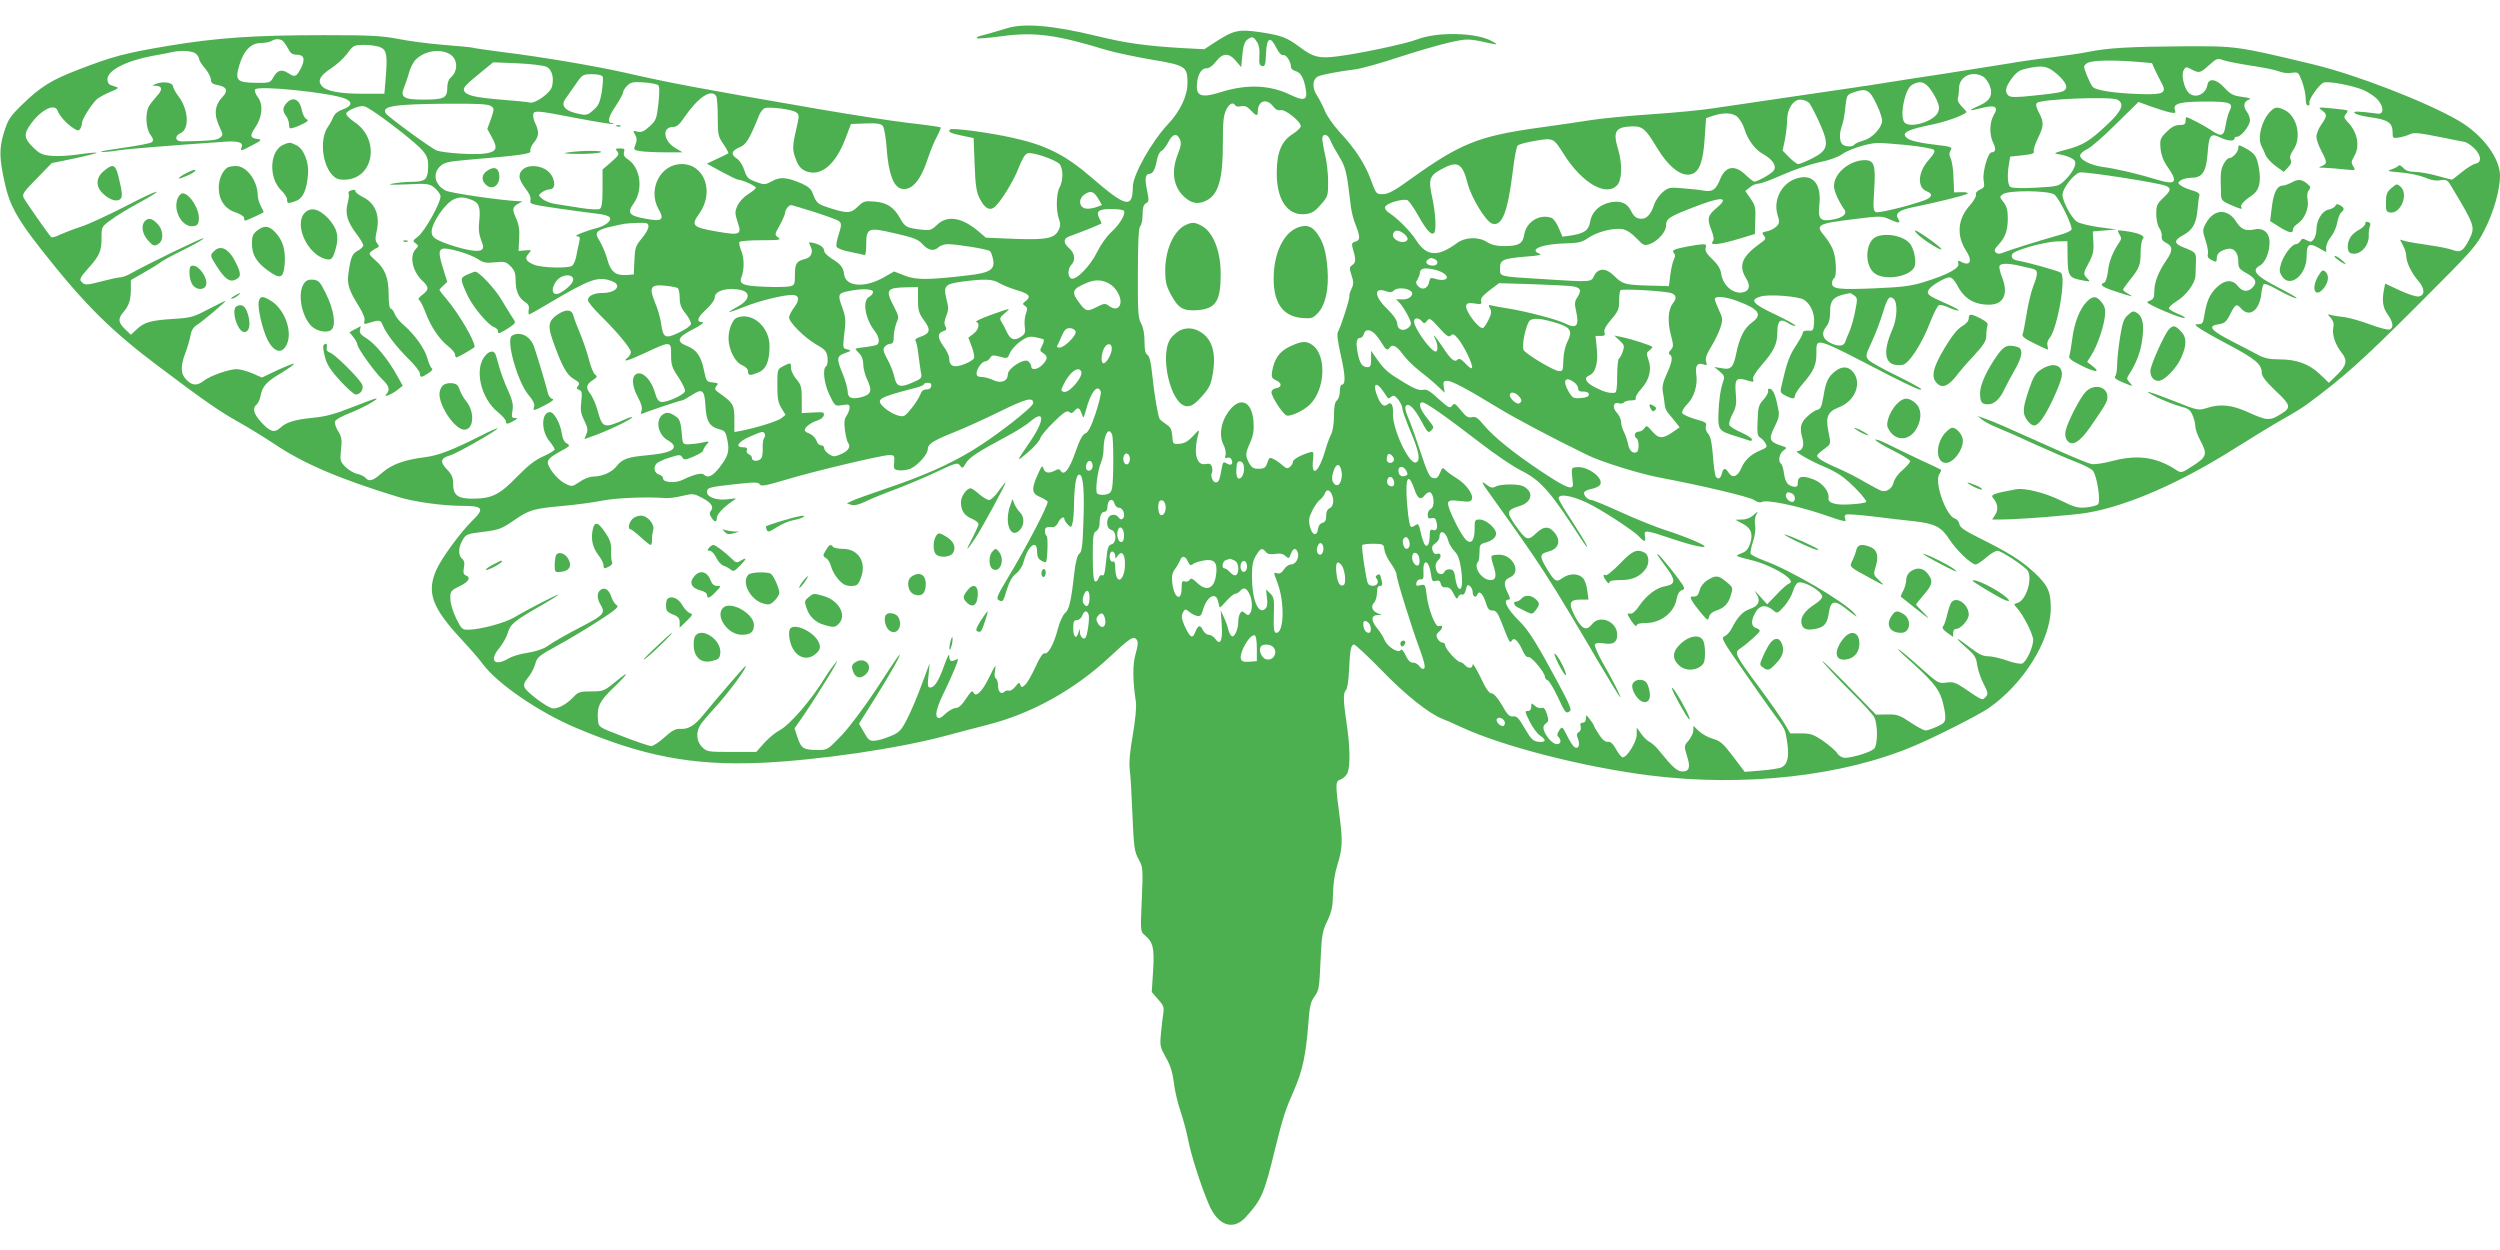 <?xml version="1.0" standalone="no"?>
<!DOCTYPE svg PUBLIC "-//W3C//DTD SVG 20010904//EN"
 "http://www.w3.org/TR/2001/REC-SVG-20010904/DTD/svg10.dtd">
<svg version="1.0" xmlns="http://www.w3.org/2000/svg"
 width="1280pt" height="640pt" viewBox="0 0 1280 640"
 preserveAspectRatio="xMidYMid meet">
<g transform="translate(0,640) scale(0.1,-0.1)"
fill="#4caf50" stroke="none">
<path d="M5155 6255 c-22 -7 -60 -18 -85 -25 -25 -7 -51 -14 -59 -16 -8 -3
-11 -7 -8 -10 3 -3 61 2 129 11 166 22 274 8 533 -71 44 -13 148 -35 230 -49
175 -29 185 -36 185 -119 0 -67 -37 -145 -100 -212 -84 -89 -180 -260 -180
-321 -1 -112 -34 -105 -210 47 -134 116 -232 166 -403 204 -120 27 -313 53
-323 43 -12 -12 4 -20 64 -32 l57 -12 5 -134 c4 -106 9 -142 25 -173 24 -49
48 -65 72 -50 29 18 100 131 128 203 18 47 33 72 46 76 23 8 134 -29 162 -53
21 -19 22 -86 2 -122 -17 -30 -19 -115 -4 -159 9 -24 9 -39 0 -57 -20 -44 -60
-53 -224 -47 l-149 6 -40 34 c-85 71 -158 82 -210 32 -31 -29 -36 -30 -88 -24
-69 9 -77 13 -103 60 -31 55 -67 78 -130 83 -50 4 -56 2 -86 -27 -36 -35 -55
-35 -155 -2 -50 16 -58 24 -76 74 -7 19 -24 34 -57 48 -75 32 -109 35 -151 11
-36 -19 -39 -19 -82 -3 -39 14 -47 22 -59 59 -7 24 -24 50 -37 59 -34 22 -30
40 11 58 35 14 51 39 103 168 7 15 19 30 27 33 24 9 141 -6 161 -21 17 -12 17
-16 1 -86 -21 -91 -21 -108 0 -160 11 -29 25 -45 48 -55 76 -31 152 31 203
165 l29 76 75 3 c58 2 78 -1 88 -13 7 -8 16 -60 20 -118 9 -123 34 -193 74
-203 53 -13 100 41 137 156 12 36 32 85 45 109 13 24 22 46 20 49 -3 2 -78 13
-168 23 -90 11 -291 42 -448 69 -631 109 -774 136 -1005 189 -147 33 -434 82
-635 106 -74 10 -138 19 -141 21 -3 2 -69 8 -145 14 -76 6 -183 20 -237 31
-83 16 -142 19 -375 19 -359 0 -550 -13 -802 -55 -220 -37 -281 -53 -460 -122
-136 -52 -194 -88 -288 -180 -62 -61 -71 -75 -92 -142 -25 -82 -24 -131 5
-261 24 -109 62 -179 182 -332 224 -285 359 -420 613 -610 227 -171 304 -224
400 -278 52 -29 133 -79 180 -110 150 -102 336 -182 641 -275 81 -25 228 -45
328 -45 104 0 113 -14 50 -75 -61 -60 -158 -192 -185 -253 -51 -115 -22 -194
130 -357 41 -44 90 -100 108 -125 76 -102 288 -247 478 -327 343 -145 595
-193 940 -179 297 13 715 74 960 141 69 18 162 43 206 54 225 57 445 179 624
346 106 99 123 110 139 91 9 -11 8 -28 -4 -71 -17 -56 -16 -138 1 -251 3 -26
-3 -90 -16 -167 -15 -83 -20 -142 -16 -174 4 -26 10 -131 14 -233 7 -167 10
-189 31 -228 23 -42 24 -48 17 -207 -7 -160 -7 -165 14 -182 44 -37 51 -65 44
-182 l-7 -110 32 -37 c28 -31 32 -42 27 -73 -3 -20 -9 -66 -12 -103 -6 -62 -4
-70 25 -122 23 -39 34 -75 41 -128 4 -40 20 -106 34 -147 14 -41 32 -108 40
-150 15 -78 66 -236 106 -329 46 -107 123 -134 187 -65 83 91 96 121 152 353
40 161 52 198 96 297 43 98 61 180 73 334 7 98 12 120 33 148 22 30 24 45 30
179 6 133 9 153 35 207 23 49 28 75 29 140 1 51 9 105 23 149 24 75 27 118 13
228 -25 192 -25 197 4 208 14 5 30 21 35 35 14 37 12 135 -5 249 -18 120 -19
158 -3 174 6 6 13 50 15 99 5 107 10 133 26 133 6 0 71 -60 142 -133 121 -125
242 -221 309 -247 14 -5 58 -24 98 -43 211 -98 623 -204 963 -247 486 -61 994
-4 1360 153 117 50 323 155 375 190 180 124 320 349 320 514 0 85 -15 117 -87
184 -67 61 -126 98 -278 174 -76 38 -101 55 -103 72 -2 12 -12 25 -23 28 -46
15 -106 185 -80 227 7 11 11 21 9 23 -2 2 -48 24 -103 49 -55 26 -131 62 -168
81 -38 19 -67 29 -65 23 3 -7 44 -32 91 -55 48 -24 87 -48 87 -54 0 -7 -18
-27 -39 -46 -23 -19 -42 -46 -46 -64 -7 -31 -37 -51 -65 -41 -8 3 -45 23 -82
44 -37 22 -101 55 -144 73 -42 18 -83 40 -91 48 -16 16 -16 15 37 56 24 18 24
20 12 79 -16 78 -5 104 54 127 81 31 118 121 73 179 -25 31 -57 33 -93 5 -36
-28 -48 -53 -60 -129 -9 -52 -15 -65 -31 -68 -11 -2 -35 -18 -52 -35 -35 -32
-40 -58 -24 -113 10 -36 -2 -64 -27 -64 -20 0 72 -53 139 -80 25 -10 63 -30
83 -44 47 -31 137 -126 131 -136 -2 -4 -37 -10 -77 -12 -78 -6 -120 6 -116 31
5 34 -31 79 -76 96 -56 22 -81 17 -81 -15 0 -19 -4 -24 -20 -22 -32 6 -44 21
-51 68 -3 24 -10 47 -15 50 -17 10 -9 53 12 67 20 15 20 15 -14 26 -58 20 -63
32 -31 96 26 54 26 59 14 113 -12 58 -25 82 -42 82 -5 0 -8 -6 -5 -12 2 -7 -8
-26 -23 -43 -25 -27 -29 -39 -31 -108 -3 -66 -1 -80 14 -88 9 -6 22 -19 27
-30 10 -17 6 -21 -27 -35 -49 -20 -81 -51 -98 -92 -18 -42 -44 -52 -63 -24
-19 29 -28 28 -36 -3 -7 -26 -20 -32 -32 -14 -3 6 -10 53 -14 105 -5 68 -12
99 -24 113 -11 12 -15 27 -12 39 6 17 -2 22 -54 36 -34 10 -64 24 -67 31 -3 8
8 28 24 44 37 36 56 99 48 155 -7 46 7 62 41 49 13 -5 15 -2 9 16 -5 17 3 38
28 79 19 31 40 76 47 99 11 37 10 46 -9 85 -11 24 -21 50 -21 56 0 19 53 14
117 -10 110 -41 129 -69 72 -110 -39 -29 -62 -75 -79 -155 -15 -75 -27 -88
-76 -78 l-37 6 28 -23 c27 -24 27 -24 12 -69 -8 -24 -16 -84 -18 -132 -4 -100
-2 -103 91 -131 30 -10 61 -20 68 -22 6 -3 12 -1 12 6 0 6 -25 22 -55 36 -31
13 -58 30 -61 38 -3 8 4 33 17 57 18 35 21 54 16 107 -6 73 3 82 60 64 30 -9
34 -9 29 5 -4 10 11 36 42 72 65 74 82 110 82 171 0 59 16 72 56 45 14 -9 30
-15 36 -13 6 2 -40 28 -101 57 -119 56 -135 76 -76 93 42 13 194 1 222 -17 34
-23 55 -70 51 -118 -3 -39 -5 -42 -30 -40 -18 1 -28 -3 -28 -12 0 -7 -16 -36
-35 -65 -32 -48 -46 -84 -72 -198 -10 -41 -9 -43 18 -57 35 -19 49 -19 49 -1
0 8 18 36 40 61 56 64 70 96 70 155 0 85 -17 90 360 -105 129 -66 185 -91 175
-76 -3 5 -60 36 -127 69 -68 33 -131 68 -141 79 -16 19 -16 23 17 94 19 41 44
107 56 147 24 78 33 90 55 72 22 -18 19 -100 -6 -157 -56 -127 -37 -194 52
-181 32 4 100 109 141 217 18 46 38 86 46 89 8 2 29 -3 48 -12 19 -9 42 -16
52 -16 9 0 -19 16 -62 35 -94 41 -105 49 -90 73 13 21 83 62 106 62 10 0 26
-16 37 -37 36 -71 87 -103 165 -103 73 0 100 53 68 136 -11 27 -17 55 -15 62
6 14 39 15 96 3 23 -6 54 -12 70 -16 33 -7 34 -22 6 -94 -11 -30 -26 -93 -33
-140 -8 -47 -16 -93 -20 -101 -5 -12 10 -24 59 -48 36 -17 67 -32 69 -32 2 0
2 9 -1 20 -3 12 1 28 10 38 41 47 88 318 58 336 -15 10 -166 52 -213 60 -28 5
-38 12 -38 26 0 15 18 24 88 46 48 14 112 27 142 28 l55 1 1 -85 c2 -95 7
-103 79 -116 37 -7 39 -6 22 10 -22 23 -22 26 9 83 20 38 25 59 22 103 l-3 55
60 5 60 5 -89 12 c-49 7 -99 19 -112 28 -28 18 -74 104 -74 138 0 32 57 106
88 114 25 6 393 -51 440 -68 30 -12 28 -25 -13 -63 -31 -29 -35 -39 -35 -82 0
-29 7 -59 16 -72 8 -12 14 -31 12 -42 -2 -14 5 -25 22 -33 35 -18 36 -40 2
-89 -41 -60 -62 -113 -62 -160 0 -31 -4 -40 -22 -47 -21 -8 -20 -9 17 -28 64
-32 155 -66 161 -61 3 3 -13 13 -35 21 -21 9 -42 21 -46 26 -3 6 14 23 38 38
50 30 97 93 98 133 0 14 1 45 2 69 2 47 0 50 -65 75 -48 19 -48 36 -2 61 50
27 68 58 75 129 3 34 7 67 10 75 3 10 -10 19 -40 27 -24 7 -50 19 -58 26 -13
10 -13 14 3 25 10 7 35 13 55 13 55 0 75 30 82 126 7 93 15 104 62 81 40 -19
75 -22 75 -7 0 6 6 10 14 10 21 0 66 58 66 84 0 12 -7 31 -15 42 -21 28 -18
53 7 63 18 6 11 9 -32 15 -46 6 -60 13 -91 47 -41 45 -81 51 -87 14 -9 -49
-64 -72 -96 -40 -24 24 -39 91 -26 115 10 19 13 19 40 5 40 -21 45 -20 91 22
38 34 42 36 72 25 18 -6 82 -19 142 -28 61 -9 125 -22 142 -29 18 -8 48 -11
67 -8 32 5 34 4 52 -43 10 -27 19 -66 19 -86 0 -24 4 -38 12 -38 7 0 10 6 7
13 -6 16 50 95 73 104 24 9 147 -14 204 -38 27 -12 61 -35 75 -52 30 -35 29
-73 -1 -69 -103 13 -129 14 -119 3 6 -7 45 -17 85 -22 85 -12 109 -28 109 -75
0 -32 1 -33 33 -28 17 3 42 10 54 16 23 11 43 9 173 -17 47 -10 95 -19 107
-21 12 -2 36 -18 53 -35 35 -36 37 -72 4 -77 -11 -2 -42 -21 -68 -42 -27 -22
-50 -40 -52 -40 -2 0 -37 9 -76 20 -40 11 -91 20 -114 20 -28 0 -46 6 -59 20
-10 11 -21 17 -24 12 -3 -5 -19 -13 -36 -19 -27 -9 -21 -10 48 -16 44 -4 99
-16 123 -26 29 -13 55 -18 78 -14 33 5 37 3 61 -38 118 -197 119 -202 86 -268
-29 -56 -44 -66 -83 -51 -18 7 -73 18 -123 25 -49 7 -103 16 -118 20 l-29 8
16 -31 c9 -17 16 -40 16 -52 0 -32 27 -89 61 -127 35 -40 36 -76 2 -81 -12 -2
-55 12 -96 31 l-75 35 -6 -30 c-11 -58 -6 -94 19 -128 28 -39 32 -68 10 -77
-9 -3 -53 8 -98 25 -45 17 -104 34 -132 38 -27 3 -59 8 -70 11 -20 6 -20 5 -1
-15 13 -16 17 -30 12 -52 -6 -34 11 -86 44 -127 30 -38 25 -64 -23 -111 l-43
-42 -46 44 c-56 53 -119 76 -208 76 -48 0 -76 6 -105 21 -22 12 -85 45 -140
73 -107 55 -124 78 -65 86 29 4 39 12 58 50 27 54 33 57 57 30 42 -47 93 -10
103 75 2 25 9 48 13 51 5 3 33 -8 62 -25 54 -31 117 -58 104 -45 -4 5 -51 31
-105 59 -104 54 -125 82 -82 105 28 15 50 68 50 119 0 50 -32 77 -79 66 -43
-9 -67 1 -91 39 -43 70 -115 67 -155 -6 -19 -35 -19 -38 -2 -91 10 -30 15 -62
11 -70 -3 -10 2 -20 15 -26 27 -15 31 -14 31 8 0 22 16 37 51 46 35 9 59 -16
59 -63 0 -33 5 -40 41 -60 49 -28 57 -46 34 -72 -24 -27 -53 -25 -77 5 -29 37
-69 33 -112 -10 -34 -34 -49 -70 -61 -147 -5 -31 -10 -38 -28 -38 -22 0 -22
-1 3 -20 14 -10 83 -50 154 -87 133 -71 166 -98 166 -141 0 -18 20 -44 71 -93
79 -74 81 -86 27 -119 -56 -35 -71 -34 -160 6 -91 42 -149 48 -223 24 -38 -12
-45 -11 -155 33 -145 57 -185 67 -95 22 39 -18 92 -39 119 -46 40 -10 50 -17
62 -45 8 -18 14 -44 14 -57 0 -13 11 -45 25 -71 38 -71 34 -85 -36 -130 -60
-39 -61 -39 -87 -22 -101 66 -196 79 -322 47 -47 -13 -97 -20 -112 -17 -15 3
-96 36 -180 74 -263 118 -322 144 -363 158 l-40 14 25 -20 c14 -11 48 -28 75
-39 28 -11 113 -48 190 -84 77 -35 172 -76 211 -91 40 -15 79 -35 89 -45 21
-24 42 -158 27 -173 -6 -6 -33 -13 -61 -16 -43 -4 -60 1 -133 37 -78 38 -182
64 -225 56 -115 -21 -133 -28 -119 -44 24 -28 29 -60 12 -86 l-16 -25 37 0
c99 0 378 22 452 35 207 36 476 154 756 331 94 59 205 127 247 150 43 24 95
56 116 71 187 138 286 226 563 503 295 295 307 308 351 395 46 90 78 205 78
275 0 90 -89 210 -210 281 -164 96 -525 236 -745 289 -396 95 -394 94 -665 93
-275 -2 -383 -8 -485 -28 -38 -8 -128 -21 -200 -30 -71 -8 -166 -22 -210 -30
-44 -7 -186 -30 -315 -50 -129 -19 -278 -43 -330 -51 -52 -9 -246 -37 -430
-64 -184 -27 -380 -56 -435 -64 -55 -9 -199 -23 -320 -31 -121 -8 -260 -22
-310 -30 -49 -8 -173 -26 -275 -40 -300 -42 -396 -81 -648 -262 -81 -59 -113
-76 -140 -77 -36 -1 -36 0 -63 73 -32 86 -81 160 -161 246 -31 34 -64 81 -74
106 -10 24 -28 60 -41 80 -26 40 -24 83 6 98 18 9 108 26 191 36 30 4 127 31
215 60 88 29 205 63 259 76 104 23 99 23 236 -7 18 -4 15 1 -13 16 -79 44
-280 48 -382 8 -56 -22 -296 -73 -411 -87 -91 -11 -120 -4 -188 47 -68 51 -93
60 -202 77 -110 16 -136 11 -225 -46 l-63 -41 -116 6 c-183 11 -285 25 -432
61 -225 55 -377 68 -463 40z m1281 -70 c10 -16 15 -40 12 -72 -2 -38 0 -48 14
-51 15 -3 18 7 20 65 4 81 22 91 53 28 13 -26 26 -40 36 -37 15 3 39 -35 39
-62 0 -8 10 -16 23 -20 27 -6 44 -38 53 -96 9 -53 -10 -59 -78 -26 -105 51
-221 56 -352 16 -99 -32 -130 -24 -128 30 1 53 21 90 48 90 15 0 33 13 50 35
34 45 66 46 102 3 l27 -32 6 64 c4 45 12 67 25 77 25 18 31 17 50 -12z m-4990
7 c6 -4 19 -22 28 -39 13 -26 23 -33 45 -33 39 0 45 -23 21 -71 -23 -43 -30
-46 -65 -23 -32 21 -55 15 -75 -21 -16 -29 -19 -30 -89 -29 -98 1 -109 12 -86
89 22 76 60 115 112 115 21 0 45 5 53 10 18 12 41 12 56 2z m504 -35 c30 -15
34 -41 25 -154 l-7 -83 -109 0 c-126 0 -193 14 -214 43 -19 27 -6 50 53 89 26
17 62 50 80 74 32 43 34 44 90 44 31 0 68 -6 82 -13z m-946 -33 c9 -8 16 -21
16 -28 0 -6 13 -27 30 -46 16 -19 29 -45 30 -57 0 -17 8 -24 36 -29 44 -8 53
-28 26 -57 -45 -48 -49 -93 -14 -166 15 -32 14 -34 -3 -47 -17 -12 -43 -15
-192 -18 -36 -1 -42 27 -9 42 47 21 42 121 -11 190 -14 18 -26 41 -27 50 -3
20 -50 27 -86 13 -24 -9 -24 -10 -3 -10 35 -1 37 -21 5 -54 -16 -18 -35 -42
-41 -54 -18 -36 -14 -111 9 -143 16 -22 17 -30 7 -38 -7 -6 -71 -18 -142 -28
-71 -10 -124 -19 -118 -21 7 -3 43 0 80 6 58 9 261 25 548 45 75 6 102 -3 92
-28 -8 -21 -5 -21 56 11 46 24 49 28 27 31 -40 6 -42 16 -14 58 37 54 43 117
15 155 -12 16 -19 34 -15 41 14 22 385 -16 461 -47 41 -17 35 -39 -14 -56 -21
-7 -39 -21 -46 -37 -6 -15 -19 -39 -29 -53 -40 -59 -30 -181 19 -240 20 -23
33 -29 65 -29 151 0 188 205 53 295 -25 17 -44 36 -42 44 1 8 21 21 45 29 42
14 45 13 87 -14 80 -52 231 -171 258 -204 27 -32 32 -50 28 -105 -4 -45 -18
-55 -80 -56 -31 0 -76 -4 -101 -9 -31 -6 -9 -7 70 -4 106 5 117 4 142 -15 15
-12 30 -31 33 -42 8 -25 -79 -184 -117 -212 -25 -19 -26 -21 -10 -33 16 -11
16 -13 -1 -31 -32 -36 -14 -115 37 -162 33 -31 33 -44 -1 -70 -19 -14 -24 -23
-16 -28 6 -5 21 -33 32 -64 27 -72 71 -137 116 -172 19 -15 35 -34 35 -42 0
-8 3 -15 7 -15 7 0 93 49 93 54 0 33 -79 167 -143 244 -21 24 -37 46 -37 48 0
2 9 12 20 22 l20 19 -20 64 c-24 77 -25 98 -5 105 22 9 142 -26 181 -52 28
-19 42 -22 88 -17 49 5 57 3 80 -20 20 -20 26 -36 26 -71 0 -55 15 -91 48
-112 17 -11 23 -22 19 -40 -2 -13 -1 -24 2 -24 3 0 44 23 91 51 223 132 262
147 334 119 53 -20 20 -60 -49 -60 -44 0 -75 -15 -75 -37 0 -8 30 -45 68 -82
84 -83 152 -165 152 -184 0 -8 -7 -20 -15 -27 -33 -27 -3 -19 90 24 129 61
132 60 131 -11 0 -51 4 -65 38 -115 21 -32 36 -64 33 -72 -7 -19 -95 -58 -121
-54 -15 2 -24 16 -33 49 -17 58 -55 102 -86 97 -34 -5 -35 -59 -2 -120 18 -32
24 -55 20 -70 -6 -18 -4 -20 11 -13 35 14 187 65 196 65 5 0 26 12 48 26 56
37 67 29 72 -55 4 -78 21 -106 72 -119 27 -7 32 -14 40 -54 12 -59 4 -84 -40
-141 -36 -46 -60 -57 -80 -37 -11 11 -55 0 -109 -27 -37 -18 -100 -14 -100 7
0 8 -9 17 -20 20 -24 7 -31 35 -15 55 7 8 37 23 68 32 50 16 56 16 65 2 9 -15
15 -15 59 4 26 11 48 24 48 30 0 6 8 19 17 30 17 18 17 19 -22 11 -22 -5 -53
-8 -70 -9 -30 0 -30 1 -35 62 -4 47 -10 66 -25 77 -34 26 -55 29 -76 10 -35
-32 -17 -104 33 -130 15 -8 28 -21 28 -29 0 -24 -37 -36 -136 -46 -102 -9
-128 -19 -158 -57 -23 -30 -74 -52 -118 -52 -18 0 -48 -11 -70 -27 -38 -25
-40 -26 -72 -10 -33 15 -77 64 -89 98 -8 23 3 35 62 68 49 26 52 30 34 40 -14
7 -23 25 -27 54 -8 50 -39 107 -60 107 -45 0 -47 -97 -2 -150 14 -17 26 -36
26 -41 0 -5 -26 -21 -57 -35 -42 -18 -79 -47 -133 -102 -90 -93 -128 -113
-220 -115 -85 -2 -110 15 -110 77 0 31 -7 47 -31 72 -38 39 -33 59 14 72 36
10 250 132 244 139 -2 2 -40 -15 -83 -37 -151 -76 -219 -102 -289 -111 -105
-13 -170 -37 -219 -80 -47 -42 -67 -47 -85 -25 -6 7 -25 16 -42 20 -17 3 -43
19 -60 35 -27 28 -29 32 -23 89 6 51 3 66 -15 95 -12 19 -19 42 -15 50 3 9 36
27 72 41 65 25 156 75 138 76 -5 0 -60 -20 -123 -45 -85 -34 -136 -48 -201
-54 -97 -10 -137 -23 -169 -53 -28 -26 -52 -18 -97 32 -38 42 -45 70 -22 89 8
7 17 26 20 44 9 49 30 73 107 118 38 23 67 44 65 47 -3 2 -41 -13 -85 -33
l-80 -38 -50 22 c-27 11 -63 21 -79 21 -39 0 -137 -34 -169 -60 -34 -26 -59
-25 -88 5 -31 30 -32 71 -5 140 10 27 22 66 25 87 4 24 14 42 33 54 34 22 154
124 147 124 -3 0 -43 -20 -88 -43 -77 -41 -89 -44 -182 -50 -113 -7 -148 -17
-187 -55 l-28 -26 -30 29 c-35 34 -37 53 -9 86 29 33 39 63 39 118 l0 47 68
39 c37 21 74 44 83 51 8 8 64 38 125 68 60 30 103 55 95 56 -14 0 -292 -135
-371 -180 -19 -11 -43 -20 -54 -20 -11 0 -55 -10 -98 -21 -63 -17 -81 -19 -93
-9 -22 18 -20 24 31 81 55 62 64 84 64 155 0 53 1 54 48 88 26 20 87 57 135
83 160 87 116 79 -54 -10 -92 -47 -197 -96 -235 -108 -38 -12 -86 -31 -108
-41 -21 -11 -41 -16 -45 -11 -20 23 -130 181 -139 199 -10 19 -3 30 66 100
l77 79 117 24 c65 14 116 27 113 29 -2 2 -42 -1 -88 -8 -46 -7 -109 -11 -141
-8 -49 4 -62 10 -96 43 -48 47 -50 69 -11 122 52 72 122 106 136 66 8 -24 46
-67 79 -88 24 -16 29 -16 37 -4 5 8 9 21 9 30 0 19 50 98 77 122 12 10 43 26
69 37 29 11 43 20 34 23 -8 3 -23 8 -32 11 -11 3 -18 15 -18 30 0 45 93 94
231 120 46 8 93 17 104 20 48 10 104 5 119 -10z m1295 1 c46 -23 49 -89 7
-124 -10 -8 -16 -29 -16 -52 0 -51 -17 -59 -123 -59 -101 0 -119 12 -98 63 7
18 19 51 25 74 6 23 20 51 31 64 42 46 121 62 174 34z m8638 -41 l81 -7 16
-36 c9 -20 24 -49 33 -65 28 -51 11 -61 -98 -58 -141 4 -242 19 -256 39 -7 9
-20 36 -30 61 -16 43 -16 45 2 58 21 15 116 18 252 8z m-8139 -26 c28 -14 40
-56 28 -102 -8 -32 -86 -88 -113 -81 -12 3 -80 10 -150 15 -133 11 -178 22
-187 46 -6 16 6 28 94 100 l55 45 123 -5 c68 -3 136 -11 150 -18z m7736 -39
c50 -45 59 -75 24 -88 -13 -5 -76 -14 -141 -20 -92 -10 -121 -10 -133 -1 -21
19 -17 43 16 88 23 31 39 43 72 50 87 20 111 15 162 -29z m-7448 -12 c3 -8 0
-43 -5 -78 -9 -52 -16 -69 -42 -92 -26 -24 -37 -28 -66 -22 -78 14 -105 42
-78 79 8 12 32 45 52 74 35 51 37 52 85 52 31 0 50 -5 54 -13z m7066 2 c11 -6
26 -26 34 -44 20 -49 5 -81 -51 -105 -25 -11 -45 -21 -45 -24 0 -2 25 3 56 11
71 18 88 7 61 -38 -21 -38 -22 -100 -2 -140 16 -30 13 -49 -8 -49 -19 0 -47
-100 -41 -142 6 -33 4 -39 -19 -49 -15 -7 -23 -17 -20 -25 3 -8 -11 -32 -30
-54 -64 -69 -71 -156 -21 -233 35 -53 22 -83 -26 -57 -15 8 -17 6 -13 -10 6
-23 -54 -56 -173 -93 -67 -21 -110 -27 -251 -33 -188 -8 -223 -4 -223 26 0 10
5 22 10 25 14 8 13 89 -2 136 -6 22 -27 57 -46 80 -49 57 -38 64 142 86 143
18 150 18 188 1 52 -23 61 -23 46 3 -17 27 6 44 81 59 119 24 271 62 276 69 2
5 -12 8 -33 7 l-37 -1 -3 75 c-1 41 -8 85 -14 98 -9 18 -9 28 -1 42 11 17 5
19 -86 30 -100 12 -141 25 -148 47 -6 18 31 33 133 54 75 15 160 45 182 64 2
2 -9 15 -23 29 -16 16 -24 33 -21 42 3 9 6 31 6 50 0 61 64 94 122 63z m-6782
-45 c7 -7 7 -38 1 -95 -9 -78 -12 -86 -45 -116 -29 -26 -42 -32 -62 -27 -24 6
-25 5 -13 -14 10 -17 11 -28 3 -51 -11 -28 -11 -29 25 -35 20 -3 77 -6 126 -6
l90 0 -37 22 c-62 36 -70 108 -12 108 18 0 33 12 57 48 71 104 138 149 164
110 4 -7 8 -56 8 -109 0 -89 2 -98 29 -137 16 -24 27 -44 25 -47 -3 -2 -28
-15 -57 -28 l-53 -25 75 -41 c41 -22 80 -41 85 -41 20 0 91 -32 91 -41 0 -5
-18 -20 -41 -34 -23 -15 -46 -40 -54 -60 -13 -29 -12 -39 1 -80 23 -67 15 -71
-103 -51 -128 22 -137 31 -93 92 79 110 28 254 -90 254 -109 0 -175 -130 -118
-231 31 -55 18 -65 -66 -49 -87 16 -97 29 -60 81 48 70 33 181 -31 223 -19 12
-24 23 -20 37 5 16 2 19 -21 19 -23 0 -25 -2 -13 -16 11 -13 6 -21 -32 -54
l-44 -38 0 -97 c0 -75 -4 -99 -15 -105 -8 -4 -51 -2 -95 5 -44 7 -101 16 -127
20 -26 3 -57 15 -70 26 -23 19 -23 19 -4 34 11 8 28 15 38 15 26 0 33 25 18
61 -32 76 -170 79 -170 4 0 -12 14 -40 31 -61 20 -25 28 -45 25 -59 -5 -20 2
-22 147 -43 84 -12 174 -24 201 -27 28 -3 53 -11 58 -18 11 -17 -20 -42 -67
-55 -62 -16 -122 -41 -101 -42 16 0 17 -5 11 -32 -4 -18 -11 -50 -15 -72 -4
-21 -14 -42 -21 -47 -22 -14 -156 -10 -193 5 -44 18 -52 33 -30 57 17 19 17
20 -17 17 l-34 -3 3 61 c3 46 -1 74 -16 107 -21 47 -19 57 13 75 l20 11 -20 1
c-84 3 -347 41 -373 54 -56 29 -69 87 -28 125 20 19 41 24 132 32 285 24 335
31 330 46 -4 8 5 28 19 45 25 30 26 56 4 100 -5 9 -9 26 -9 37 0 28 11 27 224
-14 99 -19 182 -32 185 -30 2 3 0 5 -6 5 -25 0 -19 31 18 85 21 32 39 64 39
71 0 8 9 23 21 35 18 18 30 21 85 17 35 -2 69 -9 74 -14z m6504 -9 c12 -13 31
-43 41 -65 15 -33 16 -45 7 -66 -22 -46 -140 -82 -170 -52 -28 28 0 173 38
194 37 20 58 17 84 -11z m-266 -89 c21 -44 31 -78 28 -92 -10 -39 -55 -83 -96
-94 -22 -6 -42 -15 -45 -20 -9 -14 -49 -12 -63 2 -15 15 -15 58 -1 95 6 15 14
57 17 93 7 63 8 65 42 77 66 23 82 15 118 -61z m1233 24 c38 -21 24 -57 -52
-128 -90 -85 -125 -106 -213 -129 -48 -12 -63 -19 -46 -21 47 -6 88 -23 94
-38 8 -20 -15 -62 -54 -99 -30 -29 -36 -30 -148 -36 -71 -4 -122 -2 -129 4
-14 10 -17 59 -7 118 l6 37 64 7 c48 5 62 10 57 21 -3 7 7 37 21 66 31 63 32
82 5 132 -14 27 -17 42 -10 49 20 20 379 34 412 17z m-1578 -17 c8 -10 32 -55
52 -100 52 -114 46 -142 -35 -183 -33 -17 -65 -30 -73 -30 -7 0 -28 16 -47 35
l-33 34 12 57 c6 32 11 76 11 98 0 58 31 106 68 106 16 0 36 -8 45 -17z
m-2745 -17 c13 -17 25 -23 39 -20 23 6 103 -58 103 -82 0 -8 -18 -25 -41 -40
-58 -36 -82 -95 -82 -199 -1 -140 57 -222 148 -211 32 4 48 14 77 48 37 41 38
46 38 118 0 41 -7 102 -15 135 -8 33 -14 70 -15 83 0 31 28 28 41 -5 5 -14 25
-51 44 -82 35 -56 41 -82 61 -256 3 -27 14 -71 25 -97 24 -60 24 -79 -2 -85
-15 -4 -19 -11 -15 -27 19 -64 19 -79 1 -92 -17 -12 -17 -17 -5 -54 11 -33 11
-45 0 -68 -7 -15 -13 -32 -11 -39 2 -13 -43 -154 -59 -183 -6 -11 0 -53 16
-124 23 -102 24 -146 3 -146 -5 0 -9 -15 -9 -34 0 -18 -7 -39 -15 -46 -11 -9
-15 -32 -15 -79 0 -37 -6 -78 -14 -93 -8 -15 -22 -53 -31 -85 -31 -108 -71
-142 -63 -53 5 47 4 50 -16 44 -45 -13 -86 -36 -86 -48 0 -8 -7 -19 -15 -26
-13 -11 -19 -9 -38 7 -12 11 -32 26 -45 32 -21 11 -24 9 -33 -18 -9 -26 -16
-31 -45 -31 -27 0 -36 6 -49 30 -20 38 -19 48 6 105 16 36 20 62 17 106 -7 95
-57 127 -111 72 -53 -57 -71 -137 -41 -194 8 -16 12 -39 9 -49 -5 -15 -3 -18
9 -14 10 4 18 -1 22 -10 9 -23 -3 -32 -25 -19 -17 11 -20 8 -26 -25 -10 -59
-15 -72 -30 -72 -16 0 -29 35 -20 50 3 6 3 19 0 30 -5 15 -12 18 -33 14 -47
-9 -63 58 -36 156 6 22 3 21 -27 -12 -25 -27 -44 -38 -69 -40 -35 -3 -35 -2
-38 40 -3 33 -9 46 -30 59 -15 10 -30 22 -34 27 -9 14 -28 123 -39 231 -6 61
-14 92 -24 98 -11 6 -15 25 -15 68 0 38 -6 72 -17 92 -16 28 -18 61 -17 260 0
159 4 231 12 239 7 7 12 33 12 60 0 34 5 50 17 57 16 8 16 15 6 66 -13 60 -9
85 13 85 17 0 29 24 38 73 4 21 14 41 22 44 8 3 24 23 35 44 22 44 44 50 60
16 8 -18 6 -35 -10 -75 -37 -93 -23 -173 38 -225 37 -31 69 -34 111 -12 59 31
82 114 81 293 0 104 3 140 16 167 16 35 36 45 48 25 3 -6 17 -7 30 -4 18 4 30
-1 48 -20 29 -31 37 -32 37 -7 0 55 44 70 78 27z m4590 -31 c31 -6 33 -5 27
14 -10 31 28 41 159 41 126 0 143 -7 121 -49 -7 -14 -16 -48 -20 -74 -8 -54
-22 -59 -70 -26 -32 22 -121 69 -130 69 -3 0 -5 -9 -5 -20 0 -16 -7 -20 -31
-20 -22 0 -41 -10 -66 -35 -33 -33 -35 -39 -31 -86 4 -35 15 -64 37 -95 54
-77 41 -93 -51 -65 -97 30 -217 58 -280 66 -61 8 -118 36 -118 59 0 8 16 23
36 32 20 9 87 68 149 130 l114 112 63 -23 c35 -12 78 -26 96 -30z m-8594 32
c17 -13 17 -15 0 -65 l-19 -52 24 -44 c31 -56 24 -73 -35 -82 -53 -8 -213 2
-249 16 -27 10 -250 173 -260 190 -23 37 45 47 316 49 155 1 210 -2 223 -12z
m6385 -59 c11 -12 26 -37 32 -57 18 -58 55 -108 98 -131 49 -28 70 -62 51 -85
-14 -17 -82 -55 -98 -55 -5 0 -25 16 -45 35 -55 53 -103 45 -130 -23 -21 -53
-39 -66 -84 -58 -21 4 -70 9 -109 12 -65 6 -72 4 -101 -20 -18 -15 -37 -43
-44 -64 -15 -47 -37 -72 -63 -72 -29 0 -40 10 -59 47 -20 37 -58 49 -114 34
-50 -14 -84 -50 -92 -98 -7 -42 -29 -58 -99 -69 l-42 -6 -19 44 c-10 25 -27
48 -36 52 -61 23 -131 -19 -141 -86 -8 -47 -29 -58 -107 -58 -35 0 -62 7 -82
20 -44 29 -113 27 -156 -5 -98 -72 -154 -68 -207 13 -31 49 -95 113 -141 143
-14 9 -22 21 -19 30 8 20 97 45 116 33 8 -6 33 -41 54 -79 40 -71 64 -99 79
-89 14 8 10 97 -7 178 -22 97 -16 116 45 149 84 46 108 33 135 -71 18 -73 94
-197 126 -207 50 -16 79 57 105 264 8 68 19 129 25 135 5 7 46 18 90 25 94 16
94 15 147 -69 93 -147 216 -219 273 -158 25 27 27 109 5 182 -28 93 -15 116
70 119 53 2 70 -12 124 -102 66 -110 133 -161 186 -141 37 14 56 68 63 184 l7
101 35 12 c57 19 106 16 129 -9z m868 -141 c68 -7 128 -18 134 -24 8 -8 1 -21
-25 -51 -57 -62 -62 -143 -10 -162 33 -13 26 -32 -17 -47 -82 -29 -230 -65
-244 -59 -14 5 -15 21 -9 114 8 128 0 152 -49 152 -78 -1 -157 -67 -157 -133
0 -25 22 -75 53 -120 16 -23 -8 -43 -64 -52 -59 -10 -72 5 -64 75 12 106 -31
160 -111 138 -79 -21 -127 -109 -103 -188 11 -35 10 -43 -5 -59 -9 -10 -31
-21 -48 -25 -27 -5 -29 -8 -17 -22 12 -15 10 -20 -16 -38 -96 -68 -116 -115
-75 -181 22 -36 18 -61 -10 -70 -50 -16 -107 29 -117 91 -4 28 -17 49 -45 76
-30 28 -39 43 -35 59 5 20 3 21 -46 15 -29 -4 -69 -12 -90 -17 -31 -8 -36 -13
-27 -24 8 -10 8 -19 0 -34 -6 -12 -14 -47 -18 -79 l-7 -57 -110 3 c-118 4
-128 7 -174 53 -39 38 -80 37 -99 -3 -16 -33 -11 -33 -262 -17 -229 14 -220
12 -220 54 0 45 14 51 130 61 67 5 88 9 72 15 -58 22 17 51 138 53 63 2 81 6
112 28 45 31 127 52 174 45 22 -4 47 -20 72 -46 37 -39 41 -40 70 -30 38 13
82 62 82 92 0 37 13 46 131 92 148 59 198 60 131 3 -48 -40 -53 -56 -31 -112
14 -37 16 -53 8 -63 -18 -21 33 -16 130 13 l86 26 2 71 c3 63 0 75 -24 110
l-27 39 23 19 c13 11 33 19 45 19 13 0 69 21 125 46 56 25 139 53 184 63 49 9
96 26 116 40 37 27 138 59 186 59 17 1 85 -5 152 -11z m-4144 -274 l19 -33
-28 -10 c-15 -6 -39 -10 -53 -8 -36 4 -42 49 -9 72 31 22 48 17 71 -21z m4895
21 c24 -17 95 -161 88 -179 -2 -7 -28 -19 -58 -27 -123 -35 -255 -77 -285 -89
-26 -10 -35 -11 -45 -1 -9 9 -6 18 14 39 35 37 48 73 48 137 0 40 -6 60 -22
81 -21 27 -21 28 -3 41 28 21 233 19 263 -2z m-8109 -25 c43 -15 52 -37 45
-108 -5 -43 -2 -70 9 -99 13 -33 14 -42 3 -51 -16 -13 -83 -2 -170 28 -70 25
-86 37 -86 65 0 45 71 148 115 166 28 12 47 12 84 -1z m1762 -65 c63 -20 120
-41 127 -48 11 -11 10 -22 -3 -64 -10 -29 -15 -58 -12 -65 3 -8 33 -20 67 -26
34 -7 67 -14 74 -17 7 -3 11 13 11 51 0 89 9 93 148 60 97 -22 119 -31 141
-56 29 -32 59 -37 82 -14 9 8 30 15 47 15 52 -1 207 -26 216 -36 5 -5 12 -23
15 -40 12 -54 -14 -71 -129 -84 -205 -24 -265 -24 -323 -1 l-54 21 -53 -30
c-97 -56 -196 -48 -203 15 -5 37 -16 51 -64 81 -21 14 -38 30 -38 38 0 18 -19
33 -54 42 -27 6 -27 5 -17 -15 17 -30 5 -60 -27 -67 -44 -11 -52 -23 -52 -80
0 -49 -2 -54 -25 -60 -14 -3 -73 -5 -131 -2 -108 4 -132 13 -118 48 15 38 15
98 0 134 -9 21 -13 42 -10 47 3 5 53 9 112 9 94 0 104 2 86 14 -19 15 -18 16
9 64 15 28 27 56 27 64 0 14 19 38 30 38 4 0 58 -16 121 -36z m1584 6 c10 -16
-25 -73 -67 -110 -21 -19 -53 -64 -71 -101 -35 -71 -107 -145 -132 -135 -19 7
-19 50 0 70 23 22 18 60 -10 84 -31 27 -32 50 -2 61 12 5 55 21 95 36 39 16
72 30 72 32 0 2 -5 13 -11 24 -19 37 -5 49 60 49 33 0 63 -4 66 -10z m-2435
-81 c0 -11 -16 -39 -35 -61 -31 -37 -34 -47 -37 -112 l-3 -71 -35 -3 c-57 -4
-83 16 -100 78 -8 31 -26 72 -38 93 -35 54 -25 61 123 91 11 2 44 4 73 5 46 1
52 -1 52 -20z m3870 -37 c13 -11 20 -24 16 -30 -17 -28 -85 1 -73 32 8 21 29
20 57 -2z m154 -128 c25 -10 19 -34 -8 -34 -29 0 -44 19 -25 31 17 11 14 10
33 3z m44 -71 c43 -27 11 -48 -45 -29 -17 5 -22 3 -25 -15 -5 -34 -34 -48 -55
-26 -15 14 -16 21 -5 37 6 11 12 26 12 34 0 8 6 17 13 19 19 8 79 -4 105 -20z
m-4454 -28 c6 -16 -16 -43 -58 -70 -46 -30 -63 10 -25 59 23 29 73 36 83 11z
m2183 -25 c18 -10 57 -26 87 -35 65 -19 77 -32 49 -55 -18 -14 -19 -18 -5 -26
13 -8 13 -16 4 -42 -6 -17 -8 -47 -5 -66 4 -29 1 -37 -21 -51 -33 -22 -53 -14
-72 27 -8 18 -20 41 -27 51 -10 16 -8 22 18 44 33 28 33 28 -79 -12 -44 -16
-74 -31 -68 -33 21 -7 13 -40 -14 -61 l-26 -20 17 -45 c10 -25 15 -52 12 -60
-3 -7 -26 -22 -51 -31 -52 -20 -76 -10 -76 30 0 12 -13 41 -30 63 -31 43 -31
67 1 77 15 5 17 10 9 25 -7 13 -5 29 5 53 12 30 12 43 1 86 -17 67 -8 77 79
89 115 15 157 14 192 -8z m568 -6 c34 -22 58 -70 51 -100 -7 -27 -31 -31 -60
-9 -16 12 -23 12 -57 -5 -51 -27 -60 -25 -91 17 -45 58 -40 73 37 105 45 19
83 16 120 -8z m2368 -10 c41 -7 46 -21 22 -58 -13 -19 -14 -32 -5 -71 17 -75
1 -91 -59 -60 -38 19 -198 61 -286 75 -38 6 -78 13 -88 16 -16 5 -17 3 -8 -15
9 -16 7 -29 -9 -61 -11 -22 -24 -40 -28 -40 -26 0 -94 94 -85 117 4 11 15 14
44 9 33 -5 37 -4 32 13 -3 13 9 28 44 55 l48 36 170 -5 c94 -3 187 -8 208 -11z
m-4583 -9 c5 -3 10 -26 10 -49 0 -33 7 -52 30 -81 17 -21 29 -46 28 -54 -2 -9
-29 -29 -62 -44 -70 -33 -81 -28 -91 46 -4 29 -18 78 -32 110 -31 77 -22 92
54 84 29 -3 57 -8 63 -12z m1230 -58 c0 -56 4 -70 31 -107 36 -50 32 -67 -20
-85 -18 -6 -29 -14 -24 -18 4 -5 11 -36 15 -70 4 -34 10 -76 13 -93 7 -29 5
-32 -46 -54 -63 -27 -80 -20 -91 35 -5 21 -20 60 -35 86 -21 40 -24 51 -13 64
7 8 20 15 29 15 13 0 17 9 17 38 0 20 7 51 14 69 13 29 12 35 -13 83 -45 87
-39 97 66 99 l57 1 0 -63z m2525 41 c18 -16 -10 -43 -45 -41 l-32 1 20 -21
c11 -12 29 -41 41 -64 19 -38 19 -43 5 -58 -25 -25 -59 -15 -60 17 -1 18 -17
42 -52 77 -68 65 -69 114 -3 89 18 -6 29 -5 39 6 16 15 68 12 87 -6z m-3428 6
c49 -13 39 -53 -22 -85 -24 -13 -43 -25 -41 -26 2 -2 37 10 79 27 75 30 197
60 243 60 36 0 40 -25 10 -64 -14 -19 -26 -42 -26 -51 0 -25 78 -103 138 -138
49 -28 55 -36 59 -69 2 -20 -1 -39 -7 -43 -20 -12 -11 -89 17 -147 28 -58 28
-58 66 -52 32 5 37 3 37 -13 0 -10 -7 -28 -15 -41 -12 -16 -14 -34 -9 -74 4
-29 11 -59 16 -65 16 -20 1 -43 -38 -59 -32 -14 -38 -13 -60 1 -13 8 -24 22
-24 30 0 8 -7 15 -15 15 -9 0 -19 8 -22 18 -9 22 -23 36 -45 45 -10 3 -18 10
-18 15 0 14 32 39 65 49 17 5 32 18 33 27 3 16 -3 17 -55 14 l-58 -3 0 71 c0
62 -3 74 -28 103 -15 18 -27 43 -27 57 0 28 -2 29 -40 9 -30 -15 -30 -17 -30
-98 0 -66 4 -89 21 -117 l21 -34 -21 -17 c-18 -15 -126 -49 -208 -65 l-33 -6
0 66 c0 72 -6 83 -75 132 -26 18 -28 23 -17 37 12 14 9 16 -19 19 -31 3 -33 6
-44 59 -14 73 -38 108 -86 127 -59 23 -52 45 29 86 37 19 59 35 50 36 -35 1
-29 23 16 64 28 26 46 51 46 65 0 34 72 52 137 35z m673 -9 c0 -8 -9 -19 -20
-25 -36 -19 -21 -113 30 -177 21 -28 26 -58 10 -68 -5 -3 -32 -9 -60 -12 -27
-3 -50 -7 -50 -9 0 -2 9 -13 20 -24 13 -13 20 -33 20 -57 0 -20 10 -57 22 -81
25 -54 18 -73 -34 -86 -48 -12 -68 -3 -68 31 0 15 -12 55 -25 88 -33 80 -32
91 11 107 34 12 34 13 13 19 -26 6 -25 2 -13 109 5 43 1 67 -15 110 -23 61
-20 70 36 80 69 14 123 11 123 -5z m4088 -6 c25 -10 28 -26 7 -52 -24 -32 -28
-91 -11 -158 15 -57 15 -64 1 -80 -11 -11 -13 -19 -6 -24 17 -10 13 -38 -15
-99 -20 -44 -25 -66 -20 -94 4 -20 8 -48 9 -62 1 -14 8 -32 14 -40 7 -8 24
-29 38 -46 l25 -32 -38 -26 c-50 -34 -70 -33 -104 7 -25 29 -29 30 -38 15 -6
-10 -20 -18 -30 -18 -21 0 -27 -24 -10 -35 12 -8 13 -62 1 -69 -19 -12 -39 6
-45 39 -4 19 -13 47 -21 62 -8 15 -15 39 -15 52 0 14 -10 35 -21 47 -26 27
-19 59 10 49 11 -3 22 -1 26 5 3 5 20 10 36 10 18 0 28 4 24 10 -4 6 9 28 29
50 41 46 54 98 36 148 -11 31 -10 37 4 47 9 7 16 15 16 18 0 7 -102 40 -160
52 l-35 7 27 -25 c25 -23 26 -29 17 -56 -6 -17 -15 -34 -20 -37 -5 -3 -9 -43
-9 -90 0 -60 -4 -84 -12 -85 -29 -3 -55 4 -100 27 -48 24 -61 49 -33 61 33 12
48 62 41 135 l-7 68 26 0 c21 0 25 4 20 19 -4 13 7 33 35 66 35 40 40 53 40
94 0 26 3 51 7 55 9 9 230 -4 261 -15z m936 -12 c16 -12 17 -19 5 -77 -6 -36
-20 -83 -29 -105 -10 -22 -20 -48 -23 -57 -8 -22 -38 -23 -77 -3 -39 20 -46
49 -21 81 15 18 21 41 21 73 0 68 17 85 101 100 3 1 13 -5 23 -12z m-2214
-132 c11 -13 14 -13 26 2 13 17 18 14 62 -35 39 -43 50 -50 60 -40 11 11 18 7
38 -17 31 -38 76 -133 71 -148 -2 -7 -16 2 -33 21 -23 24 -33 29 -42 20 -15
-15 -36 3 -79 70 -33 50 -54 72 -33 33 12 -24 13 -61 1 -61 -25 0 -111 120
-111 155 0 19 24 20 40 0z m700 -12 c63 -21 72 -40 44 -95 -9 -18 -18 -55 -19
-83 -3 -67 -3 -65 -23 -65 -24 0 -169 86 -181 108 -11 21 10 124 30 149 16 18
64 13 149 -14z m-2473 -40 c7 -19 -57 -83 -83 -83 -8 0 -14 3 -12 8 3 4 13 26
23 50 14 32 23 42 42 42 13 0 26 -7 30 -17z m1532 -12 c10 -10 27 -32 37 -50
19 -32 29 -38 39 -21 13 20 36 9 66 -32 17 -24 56 -63 87 -87 31 -24 73 -59
93 -78 l36 -34 -5 31 c-4 26 -1 30 18 30 24 0 101 -41 255 -135 86 -53 276
-154 465 -246 70 -34 265 -95 367 -114 226 -43 461 -99 484 -115 15 -11 31
-15 40 -10 23 13 174 -18 301 -60 132 -45 132 -45 125 -25 -4 8 -2 17 4 20 5
4 67 -1 137 -9 70 -9 167 -20 215 -25 104 -12 138 -30 178 -93 35 -54 112
-128 134 -128 8 0 32 16 54 35 21 19 47 35 58 35 20 0 140 -80 155 -102 26
-42 -9 -154 -53 -165 -20 -6 -20 -6 -1 -27 33 -37 82 -135 82 -163 -1 -38 -35
-112 -56 -120 -10 -4 -45 3 -78 15 -34 12 -77 22 -97 22 -27 0 -49 11 -93 45
-75 58 -85 58 -20 0 44 -37 52 -51 57 -89 4 -25 18 -69 33 -97 24 -47 24 -53
10 -68 -18 -18 -13 -20 -112 47 -42 28 -55 32 -89 27 -39 -5 -43 -3 -125 70
-46 42 -98 86 -114 97 -17 11 -2 -6 34 -38 131 -117 164 -156 183 -215 9 -31
17 -70 17 -88 0 -28 -5 -34 -42 -51 -24 -11 -50 -20 -59 -20 -9 0 -44 19 -77
41 -55 37 -68 42 -119 41 l-58 -1 -158 162 c-88 89 -136 135 -109 102 28 -33
94 -103 147 -155 53 -52 103 -107 111 -122 19 -37 19 -142 -1 -162 -17 -17
-111 -46 -148 -46 -15 0 -31 9 -40 23 -8 13 -41 41 -72 63 -50 34 -65 39 -113
39 l-56 0 -28 48 c-15 26 -73 109 -129 185 -127 171 -131 180 -100 201 41 28
101 83 101 91 0 5 -9 12 -20 15 -24 8 -26 35 -5 74 23 45 56 49 98 13 16 -14
20 -12 52 24 19 21 39 56 45 77 6 21 18 41 26 44 29 11 124 -44 124 -73 0 -7
-18 -25 -40 -39 -50 -32 -74 -67 -66 -99 7 -28 27 -35 76 -25 42 10 56 27 64
84 9 58 29 64 80 24 64 -50 72 -55 52 -31 -53 61 -328 223 -464 272 -35 13
-66 29 -69 35 -2 7 3 36 13 64 10 30 14 64 10 82 -3 17 -1 40 5 52 12 22 12
22 -13 0 -15 -14 -37 -23 -59 -23 l-34 -1 37 -20 c44 -23 55 -53 38 -104 -9
-26 -21 -40 -42 -47 -16 -6 -27 -12 -25 -15 3 -2 32 -11 66 -19 114 -26 248
-108 200 -122 -8 -3 -36 -27 -63 -56 l-48 -50 -40 44 c-22 25 -30 31 -18 14
27 -39 16 -67 -33 -83 -34 -12 -61 -40 -91 -99 -9 -18 -26 -36 -37 -40 -18 -7
-10 -22 86 -160 58 -84 129 -185 158 -225 71 -95 67 -89 78 -162 10 -70 1
-108 -28 -123 -10 -6 -57 -13 -104 -17 l-86 -7 -59 78 c-51 67 -65 80 -103 91
-25 7 -57 25 -73 40 l-28 27 0 -23 c0 -13 -11 -36 -24 -52 -24 -28 -24 -29 -9
-78 19 -58 13 -81 -22 -81 -27 0 -51 21 -114 99 -18 24 -43 47 -55 52 -11 6
-31 24 -43 42 l-23 32 0 -36 c0 -38 -53 -123 -74 -116 -6 2 -21 21 -33 43 -15
27 -28 38 -41 36 -13 -2 -28 11 -45 37 -15 23 -27 43 -27 47 0 3 -9 17 -20 31
-19 25 -20 25 -20 4 0 -13 -6 -21 -16 -21 -11 0 -15 -6 -11 -20 3 -12 -1 -23
-9 -28 -12 -7 -13 -14 -4 -37 11 -30 1 -53 -19 -40 -6 3 -23 29 -37 57 -25 50
-26 50 -41 28 -11 -16 -12 -25 -4 -33 17 -17 13 -37 -8 -37 -21 0 -56 38 -67
73 -4 14 -1 25 11 33 15 11 15 17 5 49 -9 26 -16 35 -27 30 -9 -3 -24 2 -34
11 -18 16 -19 16 -19 -4 0 -13 -6 -22 -15 -22 -20 0 -19 -2 10 -60 14 -27 36
-57 50 -66 34 -22 31 -36 -7 -32 -28 3 -38 12 -71 68 -30 53 -42 65 -60 62
-19 -2 -30 9 -57 58 -23 38 -42 60 -53 60 -13 0 -30 24 -57 83 -22 45 -40 74
-40 65 0 -22 -23 -23 -40 -3 -7 8 -17 15 -23 15 -16 0 -77 67 -77 85 0 8 -7
15 -15 15 -8 0 -19 9 -25 20 -8 16 -7 23 9 37 21 18 19 36 -3 27 -17 -6 -54
89 -62 162 -6 51 -8 53 -31 48 -21 -6 -24 -3 -21 12 2 11 11 18 21 18 14 -2
17 5 15 37 -4 70 27 65 38 -7 5 -38 9 -44 26 -38 14 4 21 0 25 -15 3 -14 12
-20 26 -18 16 1 27 -8 39 -32 14 -28 18 -31 24 -17 4 9 12 15 20 12 8 -3 15 6
19 25 6 24 9 28 21 18 8 -6 14 -20 14 -30 0 -24 16 -33 24 -13 9 24 30 3 44
-44 9 -30 17 -38 34 -38 17 1 26 -11 45 -59 43 -109 44 -110 53 -95 12 19 32
1 55 -49 10 -24 22 -38 30 -35 14 6 85 -80 85 -101 0 -7 6 -15 14 -18 8 -3 31
-42 52 -86 39 -84 41 -86 62 -72 10 6 -3 37 -54 132 -113 211 -157 282 -205
329 -63 62 -87 110 -55 110 10 0 9 8 -6 38 -21 44 -18 63 15 77 57 25 13 115
-57 115 -19 0 -37 -3 -39 -7 -3 -5 2 -28 10 -51 17 -50 12 -72 -15 -72 -45 0
-91 67 -64 94 4 4 7 26 7 49 0 36 3 41 28 48 37 10 57 27 57 48 0 26 -52 71
-83 71 -26 0 -27 -2 -27 -49 0 -60 -19 -82 -47 -52 -30 33 -96 170 -89 187 5
13 16 14 61 9 45 -6 56 -4 61 9 9 24 -30 78 -76 106 -23 14 -49 33 -58 42 -15
16 -17 16 -29 -13 -9 -23 -18 -30 -34 -27 -19 2 -29 23 -66 133 -23 72 -52
152 -64 179 -14 34 -17 52 -10 59 15 15 43 -13 81 -84 27 -51 33 -57 46 -45
18 19 19 17 -21 67 -36 45 -45 79 -22 79 17 0 120 -72 295 -207 75 -58 168
-121 206 -140 106 -53 154 -108 315 -358 18 -27 30 -42 27 -31 -4 10 -38 67
-76 126 -39 58 -70 112 -70 118 0 25 60 17 139 -19 72 -33 245 -145 275 -178
25 -28 34 -27 28 4 -6 33 1 33 143 -15 146 -49 217 -55 113 -10 -37 16 -104
41 -149 55 -44 14 -145 54 -224 90 -79 36 -149 65 -157 65 -17 0 -38 20 -38
37 0 6 16 15 35 19 19 3 39 12 46 20 26 32 -60 99 -119 92 -28 -3 -28 1 -19
-83 4 -38 -31 -25 -149 53 -146 96 -257 185 -307 246 -31 37 -42 45 -61 40
-19 -4 -30 2 -56 35 -30 36 -34 39 -45 24 -11 -15 -18 -12 -70 35 -45 41 -61
51 -80 46 -17 -4 -42 5 -87 32 -89 53 -108 69 -145 121 l-33 47 0 -42 c0 -34
-3 -42 -19 -42 -26 0 -40 20 -50 75 -10 53 -6 75 14 75 7 0 15 9 18 20 6 25
31 26 56 1z m-1697 -28 c5 -2 2 -17 -6 -32 -13 -25 -13 -28 5 -39 25 -16 24
-30 -3 -59 -24 -25 -58 -31 -58 -9 0 7 -7 19 -15 26 -21 18 -105 -36 -105 -67
0 -35 -35 -48 -75 -29 -18 9 -45 16 -59 16 -18 0 -26 5 -26 18 0 24 28 62 45
62 8 0 18 8 24 17 8 15 15 16 50 7 39 -11 40 -10 52 19 7 16 30 42 52 58 33
24 47 28 76 23 20 -4 39 -9 43 -11z m350 -53 c-3 -29 -28 -70 -42 -70 -14 0
-13 44 2 75 15 33 44 29 40 -5z m-157 -110 c16 -25 -62 -117 -90 -106 -14 5
-14 9 1 38 31 63 73 94 89 68z m2523 -56 c12 -8 22 -23 22 -32 0 -13 8 -18 28
-17 17 0 27 -5 27 -15 0 -10 -13 -16 -41 -18 -38 -3 -43 0 -63 34 -32 54 -18
80 27 48z m-3290 -21 c-2 -11 -12 -18 -25 -17 -16 0 -25 -8 -32 -28 -6 -15
-26 -47 -46 -71 -35 -42 -37 -43 -72 -33 -20 6 -49 24 -66 39 -46 43 -33 51
156 100 26 6 47 15 47 19 0 5 9 8 21 8 14 0 19 -5 17 -17z m2313 -25 c12 -18
24 -35 26 -37 1 -2 9 1 17 8 11 9 18 6 35 -15 12 -15 21 -35 21 -45 0 -11 19
-63 41 -116 46 -107 54 -155 27 -161 -36 -7 -121 177 -116 253 2 41 -9 60 -27
45 -19 -16 -34 -4 -51 36 -28 67 -11 87 27 32z m-1445 -3 c3 -8 -9 -58 -26
-110 -24 -71 -38 -98 -53 -104 -14 -5 -29 -33 -51 -96 -31 -89 -58 -123 -75
-96 -6 10 -13 11 -29 2 -32 -17 -53 -13 -60 11 -4 18 -9 13 -29 -32 -33 -74
-31 -97 11 -114 18 -8 36 -19 40 -24 7 -11 -114 -243 -207 -396 -47 -78 -57
-100 -46 -107 23 -14 25 -12 44 52 13 42 28 68 47 82 17 13 33 37 39 61 22 83
69 118 69 51 0 -25 6 -37 21 -45 11 -7 22 -10 24 -8 8 9 12 129 4 134 -5 3 -9
14 -9 25 0 19 9 23 41 20 8 -1 21 10 27 24 11 24 32 35 32 16 0 -5 8 -17 17
-27 17 -16 18 -16 24 7 4 13 8 58 8 99 2 99 11 150 27 150 20 0 27 -79 21
-244 -4 -121 -8 -152 -21 -161 -10 -8 -19 -40 -26 -101 -15 -139 -26 -186 -47
-203 -11 -9 -28 -46 -37 -82 -20 -77 -50 -131 -68 -124 -8 3 -25 -22 -46 -69
-19 -41 -42 -82 -53 -92 -17 -15 -19 -15 -25 0 -5 14 -9 12 -26 -10 -11 -14
-26 -23 -33 -20 -7 2 -17 0 -23 -6 -16 -16 -32 0 -32 32 0 16 -5 32 -11 36 -6
3 -9 19 -5 35 3 16 4 29 2 29 -2 0 -18 -29 -35 -65 -34 -69 -67 -98 -77 -70
-5 12 -14 4 -38 -32 -21 -33 -38 -48 -53 -48 -12 0 -36 -14 -53 -30 -22 -21
-33 -26 -41 -18 -14 14 1 62 43 146 15 31 37 80 48 107 19 49 19 50 1 41 -22
-12 -31 -5 -31 23 0 12 -11 -10 -24 -47 -29 -82 -51 -117 -73 -117 -13 0 -15
9 -9 63 l6 62 -39 -105 c-21 -58 -54 -137 -74 -176 -32 -64 -41 -73 -85 -92
-28 -12 -64 -23 -81 -24 -28 -3 -35 2 -57 42 l-26 45 82 130 c77 122 144 242
123 220 -6 -5 -58 -83 -116 -173 -60 -91 -138 -195 -178 -237 -69 -72 -73 -75
-118 -75 -77 0 -88 7 -107 62 l-16 49 40 57 c71 103 204 318 173 282 -16 -19
-40 -52 -53 -73 -71 -118 -184 -249 -238 -277 -21 -11 -56 -40 -78 -65 l-40
-45 -126 0 c-121 0 -128 1 -151 25 -30 29 -33 79 -8 115 9 14 41 52 72 85 73
80 172 215 158 215 -4 0 -154 -174 -215 -249 -44 -55 -77 -75 -117 -73 -26 2
-42 -7 -83 -43 -27 -25 -58 -45 -68 -45 -11 1 -75 22 -144 49 -123 47 -125 48
-128 81 -7 71 6 99 81 171 82 79 83 90 3 24 -53 -43 -59 -45 -119 -45 -55 0
-67 -3 -88 -26 -37 -40 -87 -67 -112 -60 -31 7 -130 82 -141 106 -6 14 -2 27
17 50 15 17 31 48 37 69 9 36 18 43 116 97 58 31 153 89 212 127 85 55 103 71
90 78 -9 5 -22 24 -28 43 -12 38 -35 52 -56 35 -19 -15 -18 -45 3 -79 22 -37
11 -50 -76 -96 -101 -52 -167 -90 -201 -114 -17 -12 -58 -26 -97 -32 -38 -5
-82 -19 -99 -29 -71 -43 -101 -12 -49 51 19 23 39 59 45 80 12 44 35 63 178
144 45 26 82 50 82 52 0 5 -157 -75 -225 -116 -51 -30 -171 -62 -235 -64 -33
-1 -37 2 -64 57 -17 35 -30 76 -30 100 -1 40 1 43 46 65 48 23 61 45 33 56
-12 4 -14 14 -10 39 5 24 2 37 -9 46 -21 18 -20 59 3 97 17 29 24 31 105 41
80 10 93 15 155 57 80 56 101 62 256 76 66 6 156 18 200 27 70 14 226 20 320
13 17 -2 56 3 88 11 55 13 60 12 102 -10 47 -25 61 -46 45 -66 -8 -10 -8 -19
2 -34 16 -26 28 -27 28 -3 0 18 34 55 80 86 25 16 24 16 -22 10 -56 -8 -108
10 -108 36 0 24 9 26 144 41 99 11 119 11 126 -1 7 -11 29 -7 127 22 144 44
498 128 536 128 26 0 28 -2 25 -37 -3 -35 -1 -38 26 -41 15 -2 41 2 57 8 36
15 89 74 89 99 0 27 25 44 130 86 52 20 159 69 237 107 136 67 173 77 173 44
0 -20 -192 -170 -308 -240 -121 -74 -254 -133 -447 -198 -82 -28 -161 -56
-174 -63 l-25 -12 23 -8 c15 -4 39 1 74 18 29 14 97 42 152 62 55 21 149 60
208 88 102 48 110 50 122 34 12 -17 14 -16 30 11 18 30 57 56 208 137 49 26
103 60 121 76 75 65 76 10 3 -98 -77 -112 -77 -113 -14 -59 32 27 60 59 63 72
3 12 35 50 70 84 50 49 67 60 78 51 10 -8 16 -7 26 4 18 22 27 19 38 -12 9
-28 9 -28 22 17 25 94 60 137 76 95z m2138 -21 c19 -18 20 -30 5 -39 -12 -8
-49 23 -49 42 0 18 25 17 44 -3z m-3859 -194 c4 -6 3 -16 -3 -23 -5 -7 -8 -30
-7 -52 1 -22 -2 -46 -8 -52 -13 -17 -47 -16 -47 1 0 8 -7 17 -16 20 -9 4 -14
13 -10 21 4 11 -2 15 -20 15 -43 0 -24 29 36 55 66 28 67 28 75 15z m1779 -6
c8 -20 8 -232 0 -272 -5 -24 -12 -31 -38 -35 -17 -2 -34 1 -39 7 -10 15 2 113
19 155 8 18 14 48 14 66 0 77 27 125 44 79z m91 -124 c0 -13 -6 -25 -12 -27
-16 -6 -27 21 -19 43 9 23 31 11 31 -16z m1351 -9 c-11 -18 -36 -13 -36 7 0
10 3 22 7 26 10 10 37 -20 29 -33z m-1544 -13 c7 -19 -2 -38 -18 -38 -8 0 -14
8 -14 18 0 30 23 44 32 20z m776 -12 c6 -29 -7 -66 -23 -66 -11 0 -15 11 -15
38 0 21 3 42 7 46 11 10 28 1 31 -18z m496 -12 c18 -47 -6 -108 -32 -82 -15
15 -15 38 -2 72 11 29 25 34 34 10z m336 -14 c9 -16 8 -22 -4 -26 -21 -8 -36
3 -36 27 0 25 26 25 40 -1z m-62 -58 c2 -14 -2 -22 -12 -22 -19 0 -29 17 -22
36 8 22 30 12 34 -14z m104 -38 c17 -49 32 -57 54 -28 6 7 16 14 22 14 24 0
31 -77 7 -86 -8 -4 -15 -16 -15 -29 0 -18 4 -22 20 -18 14 4 21 -1 25 -20 8
-31 0 -48 -20 -40 -11 4 -15 -3 -15 -28 0 -47 -14 -68 -28 -43 -5 11 -13 35
-17 54 -10 47 -14 53 -31 39 -8 -6 -18 -9 -21 -5 -9 9 -21 107 -22 184 -1 77
16 80 41 6z m-421 -30 c11 -31 4 -60 -16 -68 -9 -3 -15 -18 -15 -37 0 -22 -5
-32 -19 -36 -12 -3 -21 -15 -23 -32 -5 -40 -31 -32 -41 13 -8 31 -6 46 12 82
12 24 30 49 40 56 9 7 20 21 24 31 9 25 26 21 38 -9z m2353 10 c20 -8 21 -44
2 -44 -18 0 -39 27 -31 40 7 12 8 12 29 4z m-3467 -54 c3 -11 13 -20 23 -20
21 0 34 -40 19 -55 -7 -7 -14 -5 -23 7 -8 11 -20 15 -34 11 -30 -8 -32 -68 -2
-76 28 -7 28 -67 1 -74 -16 -4 -21 -17 -26 -71 -8 -80 -12 -95 -24 -87 -5 3
-13 -4 -16 -15 -4 -12 -12 -19 -18 -17 -8 3 -12 42 -12 126 0 106 2 124 18
132 10 6 17 22 17 39 0 38 9 60 26 60 8 0 14 10 14 23 0 40 28 52 37 17z m261
-11 c3 -29 -12 -54 -27 -45 -12 8 -15 59 -4 70 12 12 28 0 31 -25z m-213 -150
c0 -24 -5 -34 -15 -34 -16 0 -25 37 -16 62 10 26 31 8 31 -28z m1660 -27 c3
-15 18 -39 31 -53 19 -19 28 -44 35 -94 10 -74 4 -114 -14 -96 -6 6 -13 29
-16 52 -5 35 -10 43 -28 44 -12 1 -24 -4 -27 -12 -7 -18 -33 -16 -40 3 -10 25
-7 42 10 58 17 18 11 38 -10 30 -9 -3 -17 4 -21 17 -6 18 -2 27 14 37 11 8 21
22 21 32 0 42 33 29 45 -18z m-200 -2 c7 -21 0 -40 -15 -40 -12 0 -23 37 -15
50 10 16 23 12 30 -10z m-441 -25 c6 -17 -2 -45 -14 -45 -15 0 -22 19 -15 40
8 24 21 26 29 5z m314 -20 c2 -16 17 -48 33 -69 16 -22 29 -48 29 -57 0 -23
75 -264 117 -377 23 -62 32 -97 25 -104 -6 -6 -14 -3 -24 10 -7 11 -22 20 -33
19 -13 -1 -25 10 -38 37 -12 26 -21 35 -26 27 -11 -18 -68 18 -82 52 -6 15
-24 44 -40 63 -31 39 -29 64 5 65 l21 0 -21 9 c-28 11 -37 36 -19 54 8 8 15
31 15 50 0 26 4 36 15 36 12 0 14 7 9 28 -8 34 -10 36 -24 27 -8 -5 -8 -11 -2
-17 6 -6 8 -17 5 -24 -6 -17 -39 -18 -49 -2 -9 15 -35 188 -29 197 2 4 28 7
57 7 51 -1 53 -2 56 -31z m-607 -11 c9 -11 23 -14 48 -10 25 4 40 1 53 -11 16
-14 18 -14 27 11 12 31 27 34 36 6 8 -26 -11 -60 -35 -60 -11 0 -27 -11 -36
-25 -12 -18 -22 -24 -36 -20 -18 6 -18 5 2 -47 38 -99 35 -258 -5 -258 -12 0
-15 16 -13 90 3 80 1 92 -18 111 l-22 21 5 -44 c4 -31 1 -47 -10 -56 -35 -30
-67 48 -67 167 0 57 5 81 21 107 23 38 31 41 50 18z m-771 -22 c0 -14 2 -13
13 3 21 28 37 9 37 -44 0 -55 -23 -96 -40 -71 -5 8 -10 32 -10 53 0 23 -4 36
-10 32 -13 -8 -24 20 -16 41 7 19 26 9 26 -14z m1556 -6 c3 -14 3 -30 -1 -36
-11 -17 -35 8 -35 36 0 32 28 31 36 0z m-1184 -21 c9 -19 14 -22 25 -14 7 7
32 15 54 19 55 10 73 -8 66 -67 -8 -77 -48 -95 -99 -46 -23 22 -31 25 -37 14
-5 -8 -16 -11 -25 -8 -13 5 -16 -1 -16 -33 0 -74 -39 -54 -48 26 -4 35 0 51
15 72 11 15 22 35 26 45 9 24 26 21 39 -8z m239 5 c12 -7 19 -21 19 -40 0 -38
-17 -47 -41 -21 -11 12 -24 21 -29 21 -18 0 -11 38 8 43 9 3 18 5 20 6 2 0 12
-4 23 -9z m64 -30 c0 -27 -22 -39 -31 -16 -8 22 3 49 19 43 6 -2 12 -14 12
-27z m483 7 c18 -21 26 -93 12 -102 -19 -12 -33 11 -38 64 -5 51 5 64 26 38z
m-471 -148 c15 -28 17 -78 4 -98 -8 -13 -12 -13 -26 -1 -14 12 -18 12 -26 -1
-5 -8 -9 -26 -9 -41 0 -38 -18 -80 -32 -76 -7 3 -15 18 -19 34 -3 16 -14 45
-23 64 l-16 35 5 -70 c6 -83 -6 -113 -32 -77 -8 12 -24 22 -34 22 -11 0 -24
11 -31 25 -12 28 -25 24 -38 -11 -14 -35 -25 -30 -49 19 -23 48 -25 65 -11 87
8 12 11 12 27 -1 10 -9 28 -19 40 -22 19 -4 24 1 32 30 20 70 67 96 78 43 3
-16 7 -30 10 -30 2 0 17 16 34 35 17 19 37 35 44 35 7 0 18 7 25 15 17 20 32
15 47 -16z m-819 -30 c-3 -35 -16 -42 -31 -18 -12 19 10 76 24 62 6 -6 9 -26
7 -44z m-4 -77 c6 -18 -7 -108 -17 -118 -10 -11 -27 7 -28 29 -1 22 -1 22 -7
-1 -11 -38 -27 -25 -27 21 0 34 3 42 19 42 10 0 22 10 27 23 10 27 26 29 33 4z
m80 -8 c18 -47 -11 -76 -34 -33 -9 15 -8 24 1 35 15 18 25 18 33 -2z m1364
-57 c2 -18 -1 -27 -11 -27 -15 0 -27 20 -27 47 0 27 35 9 38 -20z m-583 -108
l0 -64 -38 -3 c-27 -2 -39 1 -43 13 -12 30 45 130 70 122 7 -2 11 -29 11 -68z
m83 9 c28 -28 1 -75 -37 -63 -22 7 -38 46 -26 64 8 15 48 14 63 -1z m1186
-383 c3 -8 0 -17 -5 -21 -14 -8 -43 21 -35 35 8 13 33 4 40 -14z"/>
<path d="M1467 5872 c-21 -23 -21 -41 -2 -66 8 -11 15 -31 15 -44 0 -20 4 -22
23 -16 12 3 35 13 51 21 24 13 27 17 14 24 -9 5 -19 26 -23 46 -10 55 -46 71
-78 35z"/>
<path d="M1453 5660 c-73 -29 -80 -171 -12 -236 16 -15 29 -36 29 -46 0 -21 3
-22 45 -7 36 13 55 54 62 136 6 64 -23 134 -63 151 -29 14 -31 14 -61 2z"/>
<path d="M531 5524 c-41 -34 -42 -80 -3 -116 34 -33 74 -44 90 -25 9 11 8 32
-6 90 -19 87 -30 94 -81 51z"/>
<path d="M1164 5542 c-26 -18 -44 -60 -44 -103 0 -63 32 -110 88 -127 23 -8
42 -20 42 -28 0 -8 2 -14 4 -14 7 0 96 41 96 44 0 2 -7 17 -15 32 -8 16 -15
38 -15 49 0 78 -56 155 -112 155 -18 0 -38 -4 -44 -8z"/>
<path d="M955 5514 c-47 -24 -54 -38 -10 -19 41 16 67 35 50 35 -6 0 -23 -7
-40 -16z"/>
<path d="M1792 5423 c-6 -2 -10 -9 -7 -14 3 -5 1 -27 -5 -49 -14 -53 -2 -95
44 -156 20 -26 36 -53 36 -60 0 -7 -13 -20 -29 -28 -29 -16 -36 -34 -48 -124
-6 -49 6 -83 55 -161 20 -33 32 -62 28 -73 -4 -17 -1 -19 17 -13 61 19 66 18
77 -11 16 -40 70 -111 134 -174 31 -30 56 -63 56 -72 0 -23 8 -22 43 1 17 11
25 21 18 25 -6 4 -16 26 -22 49 -13 50 -65 123 -119 170 -22 18 -44 45 -49 60
-6 15 -15 27 -21 27 -6 0 -10 29 -10 70 0 86 -18 134 -68 177 -35 32 -36 34
-18 48 10 8 24 16 30 18 8 3 7 9 -2 20 -11 13 -12 27 -3 65 17 80 -8 141 -69
172 -22 11 -40 25 -40 30 0 11 -7 11 -28 3z"/>
<path d="M909 5383 c-24 -63 24 -147 79 -141 22 2 28 9 30 35 5 50 -47 133
-83 133 -9 0 -20 -12 -26 -27z"/>
<path d="M1561 5311 c-58 -58 12 -214 106 -237 30 -8 37 -1 53 57 16 62 6 99
-38 149 -46 50 -90 62 -121 31z"/>
<path d="M742 5268 c-21 -21 -14 -66 16 -99 25 -28 31 -30 50 -20 32 17 30 74
-3 106 -27 28 -45 31 -63 13z"/>
<path d="M1316 5219 c-21 -17 -26 -29 -26 -66 0 -58 23 -96 84 -140 63 -45 78
-38 84 40 4 69 -10 116 -48 157 -33 35 -57 38 -94 9z"/>
<path d="M2068 5163 c7 -3 16 -2 19 1 4 3 -2 6 -13 5 -11 0 -14 -3 -6 -6z"/>
<path d="M1096 5114 c-21 -20 -21 -23 12 -75 44 -68 67 -85 97 -71 31 14 31
30 0 92 -34 67 -76 88 -109 54z"/>
<path d="M970 5002 c0 -21 7 -48 16 -60 19 -28 60 -29 69 -2 11 33 -34 100
-67 100 -14 0 -18 -8 -18 -38z"/>
<path d="M2392 4994 c-38 -17 -37 -23 4 -111 28 -58 105 -149 134 -158 11 -4
20 -13 20 -21 0 -13 4 -13 28 1 15 8 35 21 45 29 18 14 18 15 -1 43 -10 15
-34 54 -53 86 -32 56 -118 148 -136 146 -4 0 -23 -7 -41 -15z"/>
<path d="M1556 4948 c-33 -47 -14 -162 36 -215 27 -29 82 -40 104 -22 26 21
14 103 -27 185 -30 61 -37 69 -66 72 -23 2 -35 -3 -47 -20z"/>
<path d="M1200 4885 c-14 -8 -20 -14 -14 -15 5 0 19 7 30 15 24 18 16 19 -16
0z"/>
<path d="M1325 4857 c-8 -30 19 -146 45 -197 34 -67 77 -75 100 -19 28 66 -15
178 -83 219 -42 26 -55 25 -62 -3z"/>
<path d="M1213 4833 c-33 -13 2 -133 38 -133 26 0 34 41 18 92 -13 41 -29 53
-56 41z"/>
<path d="M2852 4788 c-44 -31 -48 -57 -22 -131 46 -130 71 -176 107 -197 29
-17 33 -23 23 -35 -10 -12 -9 -16 5 -21 15 -6 16 -15 11 -61 -5 -43 -2 -61 15
-95 17 -34 20 -48 12 -69 l-11 -27 37 13 c79 27 199 85 208 98 3 4 -12 1 -34
-9 -112 -49 -118 -47 -143 43 -9 33 -26 72 -38 87 -24 31 -21 48 15 71 21 14
23 18 9 28 -8 7 -22 41 -31 77 -9 36 -29 94 -44 130 -15 36 -31 77 -35 93 -8
34 -38 36 -84 5z"/>
<path d="M1817 4714 l-28 -15 21 -26 c11 -14 20 -31 20 -38 0 -17 91 -144 129
-179 33 -31 39 -54 20 -73 -21 -21 25 -4 55 20 l28 22 -29 52 c-44 80 -110
161 -154 189 -31 19 -40 30 -36 45 3 10 4 19 4 19 -1 -1 -15 -8 -30 -16z"/>
<path d="M2621 4681 c-32 -20 28 -234 84 -302 24 -28 34 -48 30 -60 -8 -25 -4
-24 58 8 35 18 46 28 35 31 -10 2 -20 16 -23 30 -7 32 -51 179 -71 238 -19 54
-73 80 -113 55z"/>
<path d="M1656 4631 c-3 -4 0 -31 8 -59 9 -38 28 -67 77 -121 35 -38 71 -70
80 -71 24 0 42 26 34 49 -8 26 -140 158 -166 166 -14 5 -19 13 -16 26 5 19 -7
26 -17 10z"/>
<path d="M2486 4581 c-60 -66 -26 -220 64 -292 22 -18 40 -38 40 -46 0 -16 8
-16 40 2 21 12 22 14 6 15 -16 0 -18 5 -12 39 5 30 -1 53 -24 105 -17 36 -37
91 -45 121 -8 31 -17 60 -20 65 -10 16 -30 12 -49 -9z"/>
<path d="M2266 4425 c-9 -9 -16 -28 -16 -43 1 -67 81 -182 127 -182 50 0 55
92 9 147 -13 15 -27 42 -33 58 -7 23 -16 31 -40 33 -18 2 -37 -3 -47 -13z"/>
<path d="M9830 5190 c38 -32 110 -75 110 -66 0 10 -121 96 -134 96 -6 0 5 -14
24 -30z"/>
<path d="M9609 5189 c-57 -21 -66 -142 -14 -186 47 -41 178 -23 206 28 12 23
2 85 -18 116 -28 42 -116 63 -174 42z"/>
<path d="M3158 5753 c7 -3 16 -2 19 1 4 3 -2 6 -13 5 -11 0 -14 -3 -6 -6z"/>
<path d="M2910 5620 c-35 -5 -24 -7 50 -8 52 0 104 3 115 8 24 10 -98 10 -165
0z"/>
<path d="M2492 5524 c-26 -18 -28 -46 -6 -68 37 -38 82 2 68 60 -7 28 -30 31
-62 8z"/>
<path d="M6075 5250 c-62 -25 -108 -124 -109 -230 0 -64 5 -83 29 -128 38 -71
63 -85 136 -80 94 7 119 46 119 184 0 120 -39 218 -100 249 -32 17 -46 18 -75
5z"/>
<path d="M6656 5239 c-74 -20 -127 -115 -134 -237 -8 -144 40 -221 143 -230
51 -4 57 -2 84 27 38 41 55 121 48 221 -7 90 -20 136 -50 180 -26 39 -52 50
-91 39z"/>
<path d="M6045 4710 c-11 -4 -31 -20 -45 -35 -70 -75 -8 -355 79 -355 22 0 40
12 74 50 39 44 47 59 57 120 17 104 -4 174 -63 210 -34 21 -68 24 -102 10z"/>
<path d="M6604 4626 c-53 -25 -80 -63 -91 -129 -4 -28 -1 -35 22 -45 30 -14
29 -35 -3 -40 -13 -2 -22 -11 -22 -21 0 -22 58 -111 77 -118 19 -8 88 25 120
56 79 78 86 253 12 305 -32 22 -55 20 -115 -8z"/>
<path d="M3772 4773 c-21 -8 -42 -60 -42 -104 0 -58 33 -124 70 -139 18 -8 30
-20 30 -31 0 -23 10 -24 55 -5 38 16 55 58 55 134 0 99 -90 177 -168 145z"/>
<path d="M8451 4309 c8 -16 14 -18 22 -10 9 9 8 14 -3 21 -24 16 -31 11 -19
-11z"/>
<path d="M7633 3864 c261 -364 289 -407 556 -861 56 -95 104 -173 106 -173 7
0 -37 87 -92 182 -24 43 -41 83 -37 89 4 7 21 9 46 5 48 -8 68 5 68 44 0 68
-89 105 -129 54 -29 -36 -50 -27 -85 36 -37 70 -32 90 25 90 l42 0 -6 45 c-2
25 -13 55 -22 65 -23 25 -69 26 -104 1 -33 -24 -40 -20 -80 45 -40 66 -39 78
6 90 51 12 66 52 36 92 -29 40 -59 40 -99 1 -42 -40 -50 -37 -107 44 -45 65
-43 76 23 96 64 19 75 72 20 101 -25 13 -116 13 -142 -1 -17 -9 -26 -7 -51 12
-26 19 -23 11 26 -57z"/>
<path d="M9185 3635 c78 -38 125 -57 125 -49 0 7 -138 69 -170 77 -14 4 7 -9
45 -28z"/>
<path d="M9504 3583 c-4 -16 -13 -40 -20 -54 -16 -32 -18 -30 91 -89 75 -41
78 -42 48 -13 -32 30 -32 30 -19 74 16 53 7 85 -29 99 -45 17 -64 12 -71 -17z"/>
<path d="M8294 3514 c-35 -36 -68 -63 -74 -59 -15 9 -12 -8 5 -31 8 -11 15
-14 15 -6 0 8 18 12 58 12 59 0 98 17 127 56 21 28 19 71 -4 84 -40 21 -63 11
-127 -56z"/>
<path d="M8486 3560 c4 -8 25 -38 47 -67 47 -63 46 -85 -5 -94 -46 -7 -98 -46
-136 -102 -18 -27 -35 -41 -46 -39 -14 3 -15 0 -7 -15 18 -33 40 -58 41 -45 0
8 16 12 45 12 78 0 147 53 159 123 5 25 14 41 27 45 19 7 17 12 -24 67 -50 67
-112 138 -101 115z"/>
<path d="M9910 3526 c96 -51 125 -64 95 -40 -26 20 -123 70 -155 78 -14 4 13
-13 60 -38z"/>
<path d="M9782 3474 c-13 -9 -22 -26 -22 -42 0 -15 -7 -40 -15 -56 -9 -16 -14
-30 -13 -31 35 -28 127 -101 138 -108 8 -6 -2 7 -22 27 -21 20 -38 39 -38 41
0 2 18 25 40 50 45 52 49 71 19 109 -23 29 -54 33 -87 10z"/>
<path d="M8743 3430 c-20 -12 -35 -31 -41 -52 -6 -25 -14 -33 -30 -32 -18 0
-19 -2 -10 -20 6 -12 27 -40 47 -64 34 -40 36 -41 41 -21 3 14 17 26 35 32 43
14 64 35 77 80 12 38 11 40 -23 68 -41 34 -54 35 -96 9z"/>
<path d="M10100 3426 c0 -4 105 -68 148 -90 46 -23 51 -14 10 17 -54 41 -158
89 -158 73z"/>
<path d="M7790 3335 c-7 -8 -19 -15 -27 -15 -18 0 -12 -21 8 -30 8 -4 28 -13
44 -22 29 -14 32 -13 48 8 22 29 21 37 -1 57 -23 21 -56 22 -72 2z"/>
<path d="M9992 3317 c-6 -7 -16 -35 -22 -62 -6 -27 -15 -55 -21 -61 -7 -9 -1
-18 21 -34 l30 -21 0 20 c0 12 6 21 15 21 24 0 65 46 65 73 0 52 -61 96 -88
64z"/>
<path d="M9686 3248 c-33 -47 -11 -88 48 -88 50 0 55 74 7 99 -28 16 -38 14
-55 -11z"/>
<path d="M9436 3128 c-51 -68 -40 -117 24 -103 37 8 60 39 60 80 0 61 -45 73
-84 23z"/>
<path d="M8607 3106 c-44 -40 -48 -76 -12 -111 34 -35 101 -30 127 9 11 16 10
95 -2 117 -17 32 -70 25 -113 -15z"/>
<path d="M9067 3112 c-9 -10 -26 -40 -38 -67 -21 -47 -21 -49 -3 -62 26 -19
33 -17 70 23 35 37 42 70 24 105 -13 24 -32 24 -53 1z"/>
<path d="M7979 3001 c18 -35 35 -61 38 -58 7 8 -34 92 -54 109 -9 7 -2 -14 16
-51z"/>
<path d="M8361 2902 c-7 -12 -5 -27 5 -48 33 -67 92 -65 80 4 -3 19 -10 40
-17 48 -16 20 -56 17 -68 -4z"/>
<path d="M8560 2877 c0 -14 73 -147 88 -159 8 -7 1 14 -16 47 -33 65 -72 125
-72 112z"/>
<path d="M5112 3885 c-17 -25 -39 -45 -48 -45 -9 0 -32 14 -51 30 -18 17 -38
30 -43 30 -21 0 -50 -41 -50 -71 0 -43 17 -69 56 -85 19 -8 34 -20 34 -27 0
-6 -14 -38 -30 -69 -17 -32 -29 -58 -27 -58 2 0 20 24 40 54 37 56 162 286
155 286 -2 0 -18 -20 -36 -45z"/>
<path d="M5172 3811 c-32 -91 4 -176 51 -123 22 24 22 66 0 88 -10 10 -23 29
-29 43 l-10 26 -12 -34z"/>
<path d="M3237 3742 c-18 -19 -23 -52 -9 -52 5 0 28 -18 52 -40 24 -22 47 -40
51 -40 5 0 8 12 7 28 0 15 3 36 6 47 10 30 -28 75 -63 75 -15 0 -35 -8 -44
-18z"/>
<path d="M4006 3734 c-44 -13 -81 -26 -83 -28 -2 -2 -1 -10 3 -19 5 -13 13
-11 52 14 25 16 62 32 81 35 20 4 43 10 51 15 28 16 -22 8 -104 -17z"/>
<path d="M3034 3685 c-9 -49 1 -90 31 -129 14 -18 25 -40 25 -49 0 -20 4 -21
31 -6 11 5 16 15 13 21 -4 7 -6 32 -5 58 1 36 -4 55 -30 93 -37 56 -56 60 -65
12z"/>
<path d="M3710 3677 c12 -13 22 -14 45 -8 l30 9 -27 1 c-14 1 -35 4 -45 7 -16
6 -16 5 -3 -9z"/>
<path d="M4790 3651 c-14 -26 -13 -74 2 -89 20 -20 76 -15 88 8 16 29 3 58
-33 81 -40 24 -44 24 -57 0z"/>
<path d="M3630 3595 c-10 -12 -9 -15 4 -15 9 0 24 -16 33 -35 9 -19 26 -38 37
-41 12 -4 28 -13 37 -20 13 -12 20 -9 49 21 35 36 35 44 0 23 -17 -11 -23 -9
-42 10 -36 35 -85 72 -96 72 -5 0 -15 -7 -22 -15z"/>
<path d="M4228 3582 c-16 -26 -16 -29 2 -40 10 -6 21 -25 25 -42 4 -17 20 -47
37 -66 23 -26 38 -34 65 -34 30 0 36 4 49 37 34 81 -9 153 -91 153 -24 0 -47
5 -50 10 -10 16 -20 12 -37 -18z"/>
<path d="M5080 3575 c-19 -22 -18 -76 2 -88 37 -24 65 45 34 86 -16 21 -20 21
-36 2z"/>
<path d="M2846 3555 c-3 -9 -6 -32 -6 -51 0 -33 2 -35 31 -32 44 4 59 30 39
66 -18 31 -54 41 -64 17z"/>
<path d="M2522 3508 c-24 -13 -39 -24 -33 -26 10 -3 81 35 81 44 0 6 -2 6 -48
-18z"/>
<path d="M5334 3475 c-4 -9 -2 -21 3 -26 7 -7 12 -3 16 10 6 25 -11 39 -19 16z"/>
<path d="M3557 3452 c-32 -35 -18 -64 36 -77 15 -4 27 -13 27 -21 0 -22 14
-17 45 16 28 29 28 30 7 30 -15 0 -26 9 -33 27 -17 46 -53 57 -82 25z"/>
<path d="M3832 3458 c-38 -38 9 -129 76 -148 29 -8 37 -6 58 15 13 13 24 31
24 40 0 23 -29 88 -43 97 -19 12 -102 9 -115 -4z"/>
<path d="M4666 3447 c-28 -21 -18 -79 16 -91 37 -13 58 6 58 54 0 49 -34 66
-74 37z"/>
<path d="M4118 3433 c-19 -23 -31 -43 -24 -43 2 0 14 14 26 30 23 33 22 40 -2
13z"/>
<path d="M4958 3383 c-28 -33 -30 -44 -12 -64 27 -30 51 -24 58 15 11 59 -14
86 -46 49z"/>
<path d="M4140 3342 c-21 -17 -22 -22 -11 -54 14 -44 47 -76 92 -88 46 -13 55
-13 73 6 44 43 1 121 -79 143 -51 14 -49 14 -75 -7z"/>
<path d="M3417 3333 c-4 -3 -7 -19 -7 -35 0 -24 6 -32 35 -44 28 -11 35 -20
35 -41 l0 -27 35 34 c32 31 34 35 17 41 -11 4 -29 23 -40 43 -20 34 -56 48
-75 29z"/>
<path d="M3702 3288 c-42 -42 24 -138 95 -138 46 0 63 14 63 50 0 59 -120 126
-158 88z"/>
<path d="M5022 3223 c-22 -34 -28 -50 -19 -55 6 -4 15 -4 20 1 8 8 38 101 33
101 -2 0 -17 -21 -34 -47z"/>
<path d="M4537 3253 c-14 -14 -6 -61 14 -79 37 -33 75 17 49 65 -10 20 -49 29
-63 14z"/>
<path d="M4047 3183 c-13 -13 -7 -69 12 -103 24 -45 69 -60 106 -36 34 23 41
42 24 73 -26 49 -117 92 -142 66z"/>
<path d="M3350 3079 c-47 -44 -67 -67 -45 -51 39 30 144 132 135 132 -3 0 -43
-36 -90 -81z"/>
<path d="M3561 3146 c-7 -8 -11 -34 -9 -57 4 -58 41 -87 95 -73 33 8 38 13 41
41 6 65 -91 133 -127 89z"/>
<path d="M4865 3110 c-4 -17 -5 -34 -2 -36 2 -3 7 10 11 27 8 42 0 50 -9 9z"/>
<path d="M4376 3007 c-15 -11 -17 -19 -9 -43 12 -35 37 -42 64 -18 47 42 -4
98 -55 61z"/>
<path d="M7170 3105 c0 -8 4 -15 9 -15 5 0 11 7 15 15 3 9 0 15 -9 15 -8 0
-15 -7 -15 -15z"/>
<path d="M11622 5827 c-43 -46 -65 -133 -43 -175 5 -9 14 -29 20 -44 5 -15 29
-41 52 -58 l42 -30 22 23 c15 16 19 27 13 40 -6 12 -2 27 14 50 43 61 21 169
-42 202 -39 20 -53 19 -78 -8z"/>
<path d="M11888 5835 c28 -20 28 -28 -3 -73 -14 -20 -25 -48 -25 -62 0 -14 11
-46 25 -72 31 -58 31 -66 3 -78 -20 -8 -19 -9 13 -9 20 -1 64 -4 99 -8 62 -6
62 -6 49 15 -12 18 -11 26 4 51 31 52 18 122 -30 173 -22 23 -24 30 -13 43 7
8 11 17 9 19 -2 3 -38 7 -79 11 -71 7 -74 6 -52 -10z"/>
<path d="M11460 5642 c0 -20 -29 -52 -48 -52 -6 0 -19 -14 -28 -32 -15 -29
-16 -48 -12 -160 1 -22 9 -30 49 -47 53 -23 63 -25 54 -11 -6 10 15 33 59 63
34 24 44 68 31 140 -11 60 -21 73 -77 103 -26 13 -28 13 -28 -4z"/>
<path d="M11730 5464 c-14 -7 -32 -14 -41 -14 -30 0 -48 -35 -57 -109 l-9 -73
46 -29 c51 -32 71 -36 71 -14 0 8 11 22 24 30 36 24 59 80 51 122 -4 22 -2 40
7 50 10 13 9 18 -11 34 -27 22 -46 23 -81 3z"/>
<path d="M12244 5437 c-23 -20 -28 -32 -28 -73 -1 -43 2 -49 21 -52 55 -8 96
94 54 132 -18 16 -20 16 -47 -7z"/>
<path d="M11957 5346 c-3 -7 -19 -16 -35 -19 -33 -7 -62 -55 -62 -104 0 -16
-6 -37 -13 -47 -12 -16 -17 -17 -37 -6 -19 10 -24 10 -32 -4 -5 -9 -15 -16
-23 -16 -20 0 -63 -56 -76 -100 -10 -33 -9 -43 5 -65 41 -62 126 7 126 102 0
63 12 71 59 45 l41 -23 0 25 c0 13 11 38 25 54 13 16 27 48 31 70 4 23 13 47
20 53 19 16 18 26 -5 38 -14 8 -20 7 -24 -3z"/>
<path d="M12110 5255 c0 -8 -13 -21 -29 -30 -17 -8 -37 -25 -45 -37 -20 -29
-21 -77 -1 -84 44 -17 96 35 93 92 -1 16 2 36 6 45 5 11 2 19 -8 22 -10 4 -16
1 -16 -8z"/>
<path d="M10851 5201 c11 -17 11 -25 2 -39 -34 -48 -55 -100 -60 -149 -4 -32
-12 -57 -19 -60 -27 -10 -13 -22 54 -44 95 -31 100 -32 70 -14 -16 8 -28 18
-28 22 0 3 15 24 33 47 50 61 57 79 57 143 0 33 5 64 12 71 14 14 -23 30 -90
39 -43 6 -44 6 -31 -16z"/>
<path d="M11965 5074 c36 -28 61 -36 30 -10 -16 14 -34 26 -40 26 -5 -1 -1 -8
10 -16z"/>
<path d="M11870 4988 c-40 -66 -16 -119 29 -62 24 31 27 66 6 84 -12 10 -18 6
-35 -22z"/>
<path d="M10684 4855 c-35 -35 -64 -108 -74 -190 -5 -39 -12 -78 -15 -87 -5
-12 9 -23 56 -47 75 -38 107 -41 65 -7 l-30 23 22 35 c31 49 63 144 69 198 4
36 0 51 -17 73 -27 33 -44 34 -76 2z"/>
<path d="M10896 4788 c-22 -19 -29 -38 -41 -113 -8 -49 -15 -113 -15 -140 0
-28 -5 -56 -10 -61 -8 -8 5 -18 41 -33 52 -21 52 -21 34 -1 -18 20 -18 22 -1
48 34 53 56 111 64 172 11 76 3 118 -25 137 -19 12 -24 12 -47 -9z"/>
<path d="M10080 4770 c0 -13 -13 -28 -35 -41 -24 -14 -52 -50 -90 -113 -61
-103 -70 -149 -35 -181 26 -24 57 -10 97 41 15 21 56 68 91 105 51 56 62 74
62 103 0 19 3 41 6 50 4 10 -7 21 -35 35 -50 26 -61 26 -61 1z"/>
<path d="M11106 4715 c-24 -25 -96 -185 -96 -214 0 -31 16 -51 42 -51 28 0 89
61 114 115 31 66 31 109 -1 140 -28 29 -38 31 -59 10z"/>
<path d="M10226 4581 c-53 -75 -87 -149 -88 -191 0 -49 7 -60 41 -60 31 0 62
28 85 80 9 19 32 62 51 95 41 71 45 110 13 119 -50 13 -66 7 -102 -43z"/>
<path d="M10449 4507 c-28 -18 -39 -37 -61 -102 -33 -97 -34 -124 -7 -159 27
-34 43 -33 73 7 31 40 91 169 101 215 13 62 -41 83 -106 39z"/>
<path d="M10678 4393 c-30 -32 -92 -154 -102 -198 -4 -20 -2 -37 8 -50 24 -33
64 -10 119 70 77 111 87 129 87 152 0 55 -69 71 -112 26z"/>
<path d="M9709 4329 c-16 -17 -34 -48 -40 -69 -10 -33 -9 -43 5 -65 38 -58
107 -50 141 15 26 50 23 99 -9 127 -36 31 -62 29 -97 -8z"/>
<path d="M9520 4190 c19 -11 40 -19 45 -19 6 0 -6 8 -25 19 -19 11 -39 19 -45
19 -5 0 6 -8 25 -19z"/>
<path d="M9956 4180 c-48 -58 -44 -150 7 -150 38 0 87 64 87 114 0 28 -31 66
-54 66 -8 0 -26 -14 -40 -30z"/>
<path d="M10103 3909 c22 -11 41 -18 44 -15 4 3 -10 13 -30 21 -51 21 -59 18
-14 -6z"/>
</g>
</svg>
